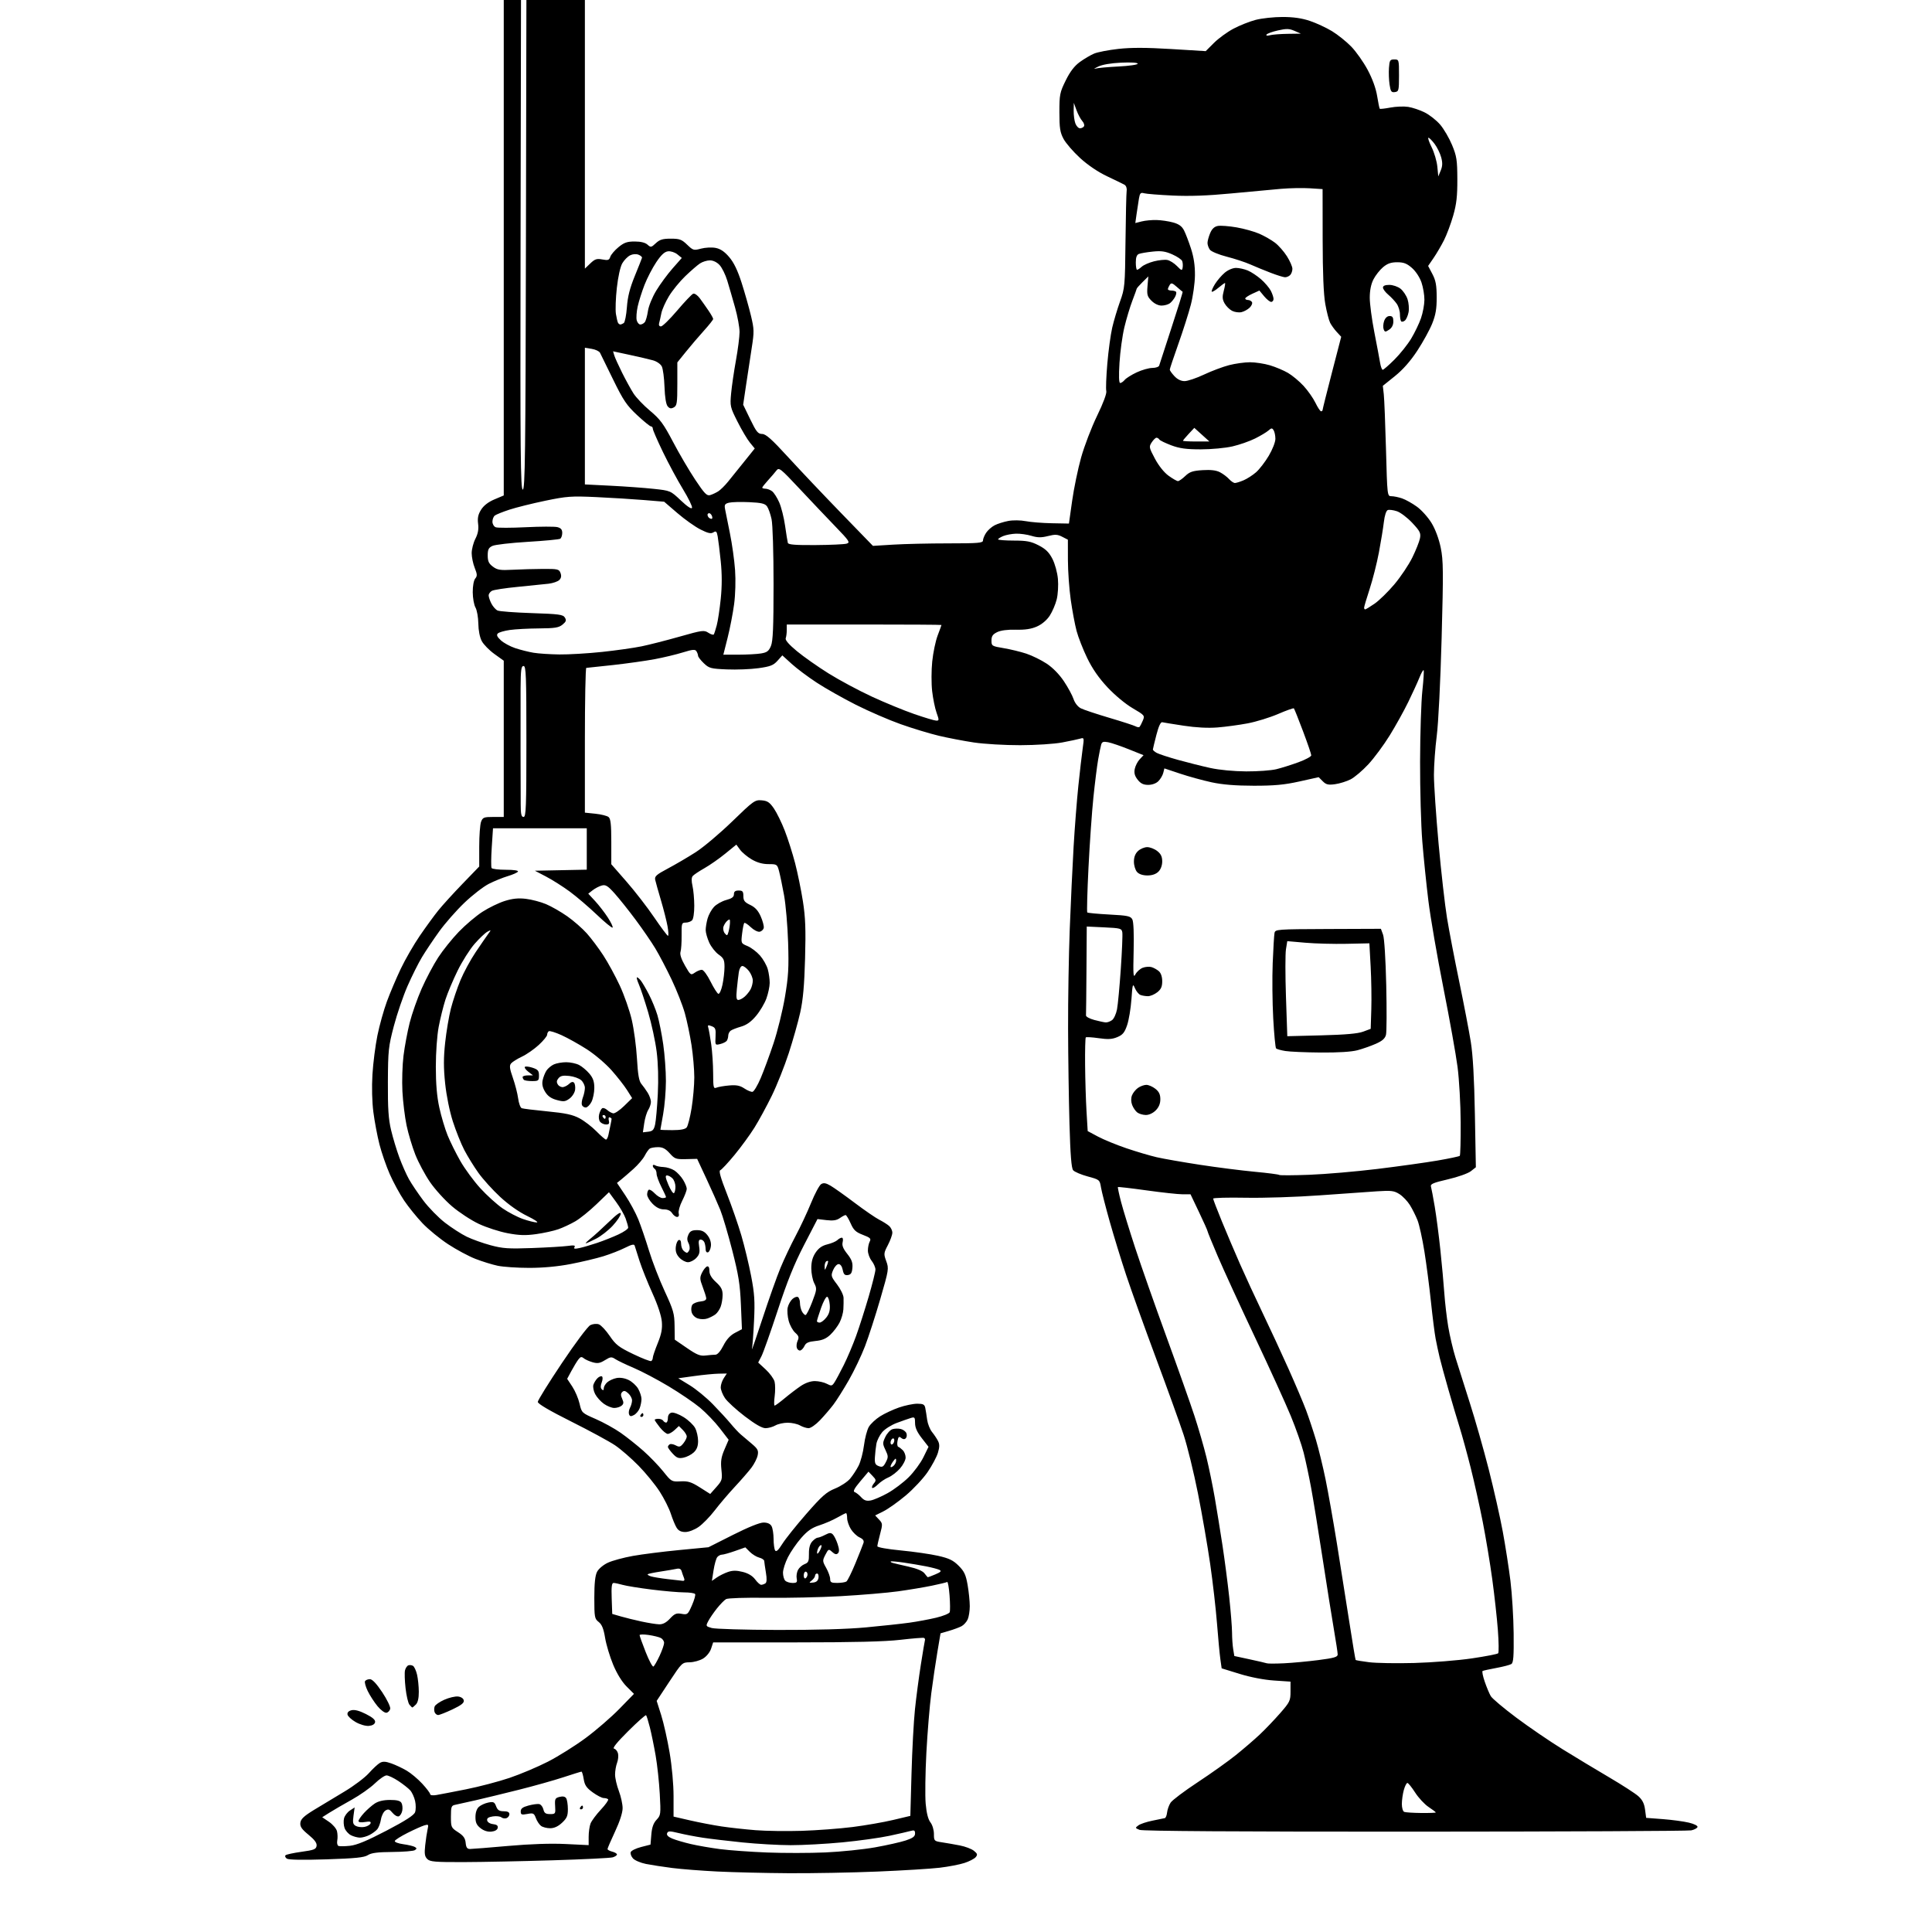 <svg version="1.1" xmlns="http://www.w3.org/2000/svg" xmlns:xlink="http://www.w3.org/1999/xlink" width="1024" height="1024" viewBox="0 0 1024 1024"><path stroke="none" fill="black" fill-rule="evenodd" d="M418.0,992.84C405.625,992.76 388.645,992.356 380.266,991.943C371.888,991.53 361.088,990.687 356.266,990.07C351.445,989.452 345.188,988.488 342.362,987.926C339.536,987.364 336.444,986.043 335.491,984.99C334.537,983.936 334.004,982.433 334.305,981.649C334.606,980.864 337.085,979.65 339.815,978.951L344.779,977.679L345.222,972.332C345.537,968.536 346.339,966.268 347.987,964.514C350.219,962.138 350.284,961.609 349.69,950.771C349.35,944.572 348.368,935.45 347.508,930.5C346.648,925.55 345.269,918.824 344.443,915.554C343.617,912.283 342.715,909.382 342.439,909.106C342.163,908.83 337.887,912.631 332.937,917.552C326.985,923.469 324.455,926.609 325.468,926.823C326.31,927.001 327.249,928.144 327.555,929.362C327.861,930.581 327.636,932.827 327.055,934.354C326.475,935.881 326.0,938.671 326.0,940.554C326.0,942.438 326.9,946.346 327.999,949.239C329.099,952.133 329.999,956.234 329.999,958.353C330,960.759 328.498,965.41 326.0,970.741C323.8,975.436 322.0,979.616 322.0,980.03C322.0,980.444 323.125,981.066 324.5,981.411C325.875,981.756 327.0,982.427 327.0,982.902C327.0,983.378 325.988,984.065 324.75,984.429C323.512,984.793 309.225,985.498 293.0,985.995C276.775,986.492 255.545,986.921 245.821,986.949C230.502,986.993 227.917,986.774 226.45,985.307C225.095,983.952 224.878,982.507 225.364,978.057C225.698,975.001 226.264,971.212 226.623,969.639C227.228,966.987 227.101,966.83 224.888,967.495C223.575,967.889 219.598,969.67 216.051,971.452C212.505,973.233 209.445,975.165 209.252,975.745C209.056,976.332 211.046,977.094 213.748,977.465C216.414,977.832 219.185,978.496 219.905,978.941C220.976,979.603 220.967,979.909 219.857,980.625C219.111,981.106 213.763,981.536 207.974,981.58C200.135,981.64 196.816,982.068 194.974,983.259C193.024,984.518 188.369,984.991 173.0,985.49C160.491,985.896 152.973,985.762 152.029,985.116C151.22,984.562 150.909,983.758 151.337,983.329C151.766,982.9 155.578,982.073 159.809,981.491C166.457,980.576 167.541,980.147 167.805,978.328C168.021,976.839 166.762,975.12 163.504,972.45C159.879,969.48 158.962,968.127 159.199,966.099C159.431,964.115 161.11,962.539 166.5,959.245C170.35,956.893 177.579,952.535 182.565,949.561C187.55,946.586 193.368,942.206 195.493,939.826C197.617,937.447 200.262,934.988 201.37,934.362C202.915,933.489 204.322,933.555 207.409,934.644C209.623,935.425 213.275,937.143 215.525,938.462C217.774,939.78 221.502,942.905 223.808,945.407C226.113,947.909 228,950.404 228.0,950.953C228,951.523 229.392,951.717 231.25,951.406C233.037,951.106 240.125,949.742 247.0,948.373C253.875,947.005 264.225,944.29 270.0,942.34C275.775,940.391 284.965,936.51 290.422,933.717C295.879,930.923 304.879,925.278 310.422,921.172C315.965,917.066 323.993,910.124 328.261,905.747L336.023,897.787L332.087,893.852C329.637,891.401 326.954,887.04 324.978,882.292C323.232,878.098 321.313,871.704 320.714,868.083C319.91,863.22 319.021,861.024 317.313,859.677C315.147,857.971 315.0,857.157 315.0,846.878C315.0,839.214 315.44,835.049 316.459,833.08C317.286,831.481 319.776,829.394 322.209,828.262C324.569,827.164 330.55,825.543 335.5,824.66C340.45,823.777 351.475,822.382 360.0,821.561L375.5,820.067L388.5,813.512C396.599,809.429 402.712,806.965 404.715,806.979C406.855,806.993 408.276,807.647 408.965,808.934C409.534,809.998 410.007,813.036 410.015,815.684C410.024,818.333 410.397,821.078 410.845,821.783C411.418,822.687 412.546,821.649 414.651,818.283C416.296,815.653 422.039,808.473 427.414,802.328C435.679,792.88 438.022,790.818 442.606,788.957C445.588,787.747 449.167,785.401 450.561,783.745C451.955,782.088 453.987,778.985 455.078,776.848C456.168,774.711 457.449,769.857 457.926,766.061C458.403,762.265 459.561,757.859 460.5,756.269C461.439,754.68 464.126,752.165 466.472,750.681C468.818,749.197 473.342,747.087 476.525,745.991C479.708,744.896 484.034,744.0 486.137,744.0C489.302,744.0 490.04,744.388 490.416,746.25C490.666,747.487 491.113,750.289 491.409,752.477C491.705,754.664 492.866,757.589 493.988,758.977C495.11,760.364 496.544,762.511 497.173,763.747C498.039,765.445 498.026,766.97 497.122,769.987C496.464,772.184 494.001,776.797 491.648,780.24C489.296,783.683 484.084,789.26 480.066,792.633C476.047,796.006 470.756,799.766 468.306,800.99L463.852,803.214L465.894,805.387C467.834,807.452 467.863,807.831 466.479,813.03C465.679,816.038 465.018,818.965 465.012,819.534C465.005,820.128 470.294,821.075 477.448,821.76C484.295,822.416 493.182,823.699 497.198,824.612C503.073,825.947 505.205,826.977 508.109,829.885C511.088,832.87 511.916,834.648 512.859,840.082C513.486,843.702 514.0,848.743 514.0,851.285C514.0,853.826 513.5,857.003 512.89,858.343C512.279,859.684 510.816,861.295 509.64,861.923C508.463,862.552 505.475,863.661 503.0,864.387L498.5,865.707L496.831,875.604C495.913,881.047 494.457,890.9 493.595,897.5C492.734,904.1 491.564,918.275 490.997,929.0C490.429,939.725 490.263,951.875 490.629,956.0C491.069,960.965 491.92,964.306 493.147,965.885C494.203,967.244 495.0,969.894 495.0,972.047C495.0,975.723 495.114,975.841 499.25,976.468C501.587,976.822 505.848,977.566 508.719,978.121C511.589,978.675 514.949,979.948 516.186,980.95C518.077,982.48 518.229,983.019 517.141,984.331C516.429,985.188 513.743,986.576 511.173,987.413C508.603,988.25 502.675,989.389 498.0,989.942C493.325,990.496 478.475,991.407 465.0,991.968C451.525,992.528 430.375,992.921 418.0,992.84zM437.5,981.827C445.75,981.457 457.608,980.241 463.85,979.124C470.093,978.008 477.405,976.362 480.1,975.467C483.83,974.228 485.0,973.353 485.0,971.803C485.0,970.167 484.558,969.894 482.75,970.413C481.512,970.768 476.407,971.939 471.404,973.014C466.401,974.09 455.191,975.652 446.493,976.485C437.795,977.318 425.464,977.991 419.089,977.98C412.715,977.969 401.2,977.314 393.5,976.524C385.8,975.734 376.35,974.611 372.5,974.028C368.65,973.445 362.942,972.348 359.816,971.59C354.894,970.396 354.058,970.405 353.577,971.661C353.207,972.624 354.129,973.574 356.321,974.489C358.136,975.248 362.574,976.553 366.183,977.39C369.792,978.227 376.74,979.432 381.622,980.067C386.505,980.702 397.7,981.509 406.5,981.861C415.3,982.212 429.25,982.197 437.5,981.827zM249.136,980.0C250.241,980.0 259.325,979.275 269.322,978.388C281.063,977.347 291.838,976.985 299.75,977.367L312.0,977.958L312.0,973.544C312.0,971.117 312.444,967.963 312.986,966.538C313.528,965.112 315.998,961.778 318.476,959.129C320.953,956.481 322.685,954.018 322.323,953.657C321.962,953.296 320.909,953.0 319.983,953.0C319.058,953.0 316.438,951.651 314.162,950.003C310.864,947.613 309.895,946.193 309.384,943.003C309.032,940.801 308.5,939.0 308.202,939.0C307.904,939.0 303.574,940.344 298.58,941.987C293.586,943.629 282.975,946.611 275.0,948.613C267.025,950.615 256.675,953.127 252.0,954.196C247.325,955.265 242.488,956.342 241.25,956.589C239.226,956.993 239.0,957.623 239.0,962.852C239.0,968.472 239.124,968.745 242.75,971.084C245.62,972.936 246.574,974.265 246.813,976.752C247.053,979.234 247.6,980.0 249.136,980.0zM185.5,978.305C189.098,977.919 194.511,975.674 204.808,970.297C214.79,965.084 219.378,962.136 219.983,960.546C220.459,959.292 220.473,956.598 220.014,954.56C219.554,952.522 218.384,949.977 217.415,948.906C216.445,947.835 213.628,945.617 211.155,943.979C208.681,942.341 205.852,941.0 204.867,941.0C203.882,941.0 201.103,942.913 198.69,945.25C196.278,947.587 190.748,951.479 186.402,953.899C182.056,956.318 176.764,959.394 174.643,960.734L170.786,963.17L174.381,965.613C176.358,966.956 178.257,969.176 178.601,970.546C178.945,971.916 179.016,974.138 178.758,975.484C178.501,976.829 178.788,978.135 179.395,978.386C180.003,978.637 182.75,978.6 185.5,978.305zM190.8,973.985C189.535,973.977 187.382,973.405 186.017,972.714C184.651,972.023 183.124,970.293 182.623,968.869C182.122,967.446 181.997,965.148 182.345,963.763C182.692,962.378 184.099,960.51 185.471,959.611L187.965,957.977L187.36,962.388C186.857,966.06 187.071,966.968 188.639,967.807C189.674,968.361 191.724,968.584 193.193,968.303C194.663,968.022 196.094,967.197 196.374,966.469C196.758,965.468 196.042,965.281 193.441,965.703C191.317,966.048 190.0,965.852 190.0,965.193C190.0,964.605 191.306,962.693 192.902,960.946C194.499,959.198 197.086,956.923 198.652,955.891C200.514,954.663 203.3,954.011 206.7,954.007C210.426,954.002 212.154,954.452 212.793,955.595C213.284,956.473 213.472,958.31 213.211,959.677C212.949,961.045 212.119,962.401 211.365,962.69C210.612,962.979 209.125,962.155 208.06,960.858C206.484,958.938 205.789,958.706 204.313,959.609C203.316,960.219 202.237,962.333 201.916,964.306C201.595,966.28 200.727,968.623 199.989,969.514C199.25,970.404 197.398,971.777 195.872,972.566C194.347,973.355 192.064,973.993 190.8,973.985zM260.439,970.799C258.492,970.99 256.42,970.332 254.697,968.976C252.619,967.342 252.0,965.989 252.0,963.082C252.0,960.708 252.673,958.701 253.816,957.667C254.814,956.763 257.055,955.739 258.794,955.391C261.559,954.838 262.083,955.089 262.954,957.379C263.726,959.41 264.632,960.0 266.975,960.0C269.025,960.0 270.0,960.494 270.0,961.531C270.0,962.374 269.319,963.324 268.487,963.643C267.655,963.963 266.418,963.776 265.737,963.229C265.057,962.682 263.015,962.461 261.2,962.738C258.838,963.099 257.988,963.705 258.208,964.871C258.387,965.812 259.701,966.636 261.318,966.822C263.309,967.051 264.027,967.629 263.801,968.822C263.603,969.868 262.337,970.612 260.439,970.799zM425.0,970.379C432.975,970.127 445.052,969.221 451.838,968.364C458.624,967.508 468.299,965.826 473.338,964.628L482.5,962.449L483.122,939.974C483.464,927.613 484.284,912.325 484.945,906.0C485.605,899.675 487.015,888.981 488.078,882.235C489.141,875.489 490.12,869.639 490.255,869.235C490.39,868.831 490.157,868.334 489.737,868.132C489.318,867.93 483.693,868.38 477.237,869.132C469.021,870.09 452.375,870.5 421.745,870.5L377.99,870.5L376.892,873.827C376.259,875.747 374.462,877.967 372.647,879.074C370.916,880.129 367.7,881.019 365.5,881.051C361.552,881.109 361.413,881.242 354.776,891.305L348.052,901.5L350.429,909.0C351.737,913.125 353.75,922.069 354.903,928.875C356.138,936.165 357.0,945.686 357.0,952.042L357.0,962.833L365.75,964.848C370.562,965.957 378.1,967.4 382.5,968.056C386.9,968.712 395.0,969.605 400.5,970.042C406.0,970.479 417.025,970.63 425.0,970.379zM750.0,970.818C656.002,970.854 605.638,970.526 604.0,969.868C601.603,968.904 601.577,968.805 603.382,967.475C604.416,966.712 607.791,965.589 610.882,964.98C613.972,964.371 616.902,963.768 617.394,963.639C617.885,963.51 618.421,962.15 618.585,960.617C618.748,959.084 619.587,956.754 620.448,955.439C621.31,954.124 627.785,949.25 634.838,944.607C641.89,939.964 651,933.477 655.08,930.191C659.161,926.905 664.825,922.03 667.667,919.358C670.509,916.686 675.346,911.631 678.417,908.124C683.669,902.126 684.0,901.438 684.0,896.522L684.0,891.296L675.25,890.707C669.913,890.348 662.794,888.975 657.0,887.187L647.5,884.255L646.814,879.377C646.436,876.695 645.637,868.2 645.038,860.5C644.439,852.8 642.814,838.625 641.427,829.0C640.04,819.375 637.118,802.5 634.934,791.5C632.75,780.5 629.338,766.55 627.353,760.5C625.368,754.45 618.799,736.225 612.756,720.0C606.713,703.775 599.595,683.953 596.937,675.951C594.279,667.95 590.336,655.125 588.173,647.451C586.01,639.778 583.932,631.646 583.554,629.381C582.875,625.3 582.808,625.245 576.473,623.53C572.956,622.578 569.498,621.1 568.789,620.246C567.865,619.133 567.314,612.148 566.842,595.597C566.48,582.894 566.148,560.125 566.105,545.0C566.061,529.875 566.458,506.25 566.986,492.5C567.515,478.75 568.429,459.175 569.018,449.0C569.607,438.825 570.747,424.2 571.551,416.5C572.354,408.8 573.389,399.879 573.849,396.674C574.656,391.056 574.611,390.871 572.593,391.475C571.442,391.82 567.125,392.738 563.0,393.516C558.751,394.317 549.104,394.945 540.743,394.965C532.627,394.984 521.581,394.338 516.197,393.53C510.812,392.721 502.435,391.116 497.58,389.963C492.725,388.81 483.631,386.049 477.371,383.827C471.111,381.606 460.431,376.981 453.637,373.55C446.843,370.119 437.508,364.841 432.893,361.821C428.277,358.801 422.284,354.312 419.575,351.845L414.65,347.36L412.075,350.232C409.916,352.64 408.288,353.273 402.0,354.149C397.875,354.725 390.346,355.018 385.268,354.802C376.707,354.438 375.817,354.199 373.018,351.517C371.358,349.927 369.993,348.148 369.985,347.563C369.976,346.978 369.589,345.9 369.124,345.167C368.433,344.076 367.112,344.194 361.87,345.813C358.345,346.902 351.644,348.507 346.98,349.38C342.316,350.253 332.425,351.646 325.0,352.474C317.575,353.303 311.163,353.985 310.75,353.99C310.337,353.996 310.0,371.262 310.0,392.36L310.0,430.72L315.569,431.295C318.632,431.611 321.782,432.404 322.569,433.057C323.664,433.966 324.0,437.044 324.0,446.156L324,458.068L332.062,467.284C336.496,472.353 343.103,480.887 346.744,486.25C350.385,491.613 353.67,496 354.045,496.0C354.42,496.0 354.308,493.696 353.797,490.881C353.285,488.065 351.713,481.878 350.304,477.131C348.896,472.384 347.53,467.521 347.269,466.324C346.867,464.48 347.891,463.568 354.002,460.324C357.966,458.221 364.573,454.348 368.685,451.717C372.797,449.087 381.514,441.747 388.055,435.406C399.362,424.445 400.133,423.892 403.684,424.188C406.753,424.444 407.911,425.213 410.178,428.5C411.695,430.7 414.301,436.025 415.968,440.334C417.635,444.643 420.091,452.369 421.425,457.502C422.759,462.636 424.615,471.706 425.548,477.658C426.896,486.252 427.134,492.494 426.706,507.99C426.312,522.253 425.624,529.946 424.148,536.596C423.037,541.598 420.299,551.314 418.063,558.186C415.827,565.059 411.786,575.205 409.083,580.733C406.379,586.261 402.244,593.87 399.893,597.642C397.542,601.414 392.769,607.953 389.286,612.174C385.803,616.395 382.405,620.032 381.734,620.255C380.89,620.537 381.959,624.327 385.211,632.581C387.794,639.136 391.272,649.148 392.939,654.83C394.606,660.511 396.936,670.186 398.116,676.33C399.902,685.626 400.161,689.597 399.661,700.0C399.33,706.875 398.828,713.625 398.546,715.0C398.263,716.375 400.759,709.175 404.092,699.0C407.425,688.825 411.736,676.675 413.673,672.0C415.61,667.325 419.234,659.675 421.726,655.0C424.219,650.325 427.887,642.493 429.879,637.596C431.87,632.699 434.277,628.208 435.226,627.616C436.543,626.796 437.728,626.993 440.226,628.451C442.027,629.501 447.775,633.585 453.0,637.526C458.225,641.468 464.075,645.491 466.0,646.467C467.925,647.443 470.288,648.932 471.25,649.776C472.212,650.619 472.98,652.253 472.955,653.405C472.93,654.557 471.861,657.505 470.579,659.956C468.377,664.167 468.331,664.636 469.734,668.456C471.173,672.378 471.078,672.984 466.571,688.5C464.015,697.3 460.37,708.562 458.471,713.526C456.572,718.49 452.707,726.59 449.883,731.526C447.058,736.462 443.377,742.3 441.703,744.5C440.028,746.7 436.841,750.413 434.621,752.75C432.379,755.11 429.676,756.984 428.542,756.965C427.419,756.945 425.375,756.286 424.0,755.5C422.625,754.714 419.7,754.071 417.5,754.071C415.3,754.071 412.375,754.714 411.0,755.5C409.625,756.286 407.275,756.945 405.778,756.965C403.941,756.988 400.361,754.945 394.778,750.686C390.225,747.213 385.488,742.871 384.25,741.038C383.012,739.204 382.0,736.63 382.0,735.317C382.0,734.004 382.727,731.82 383.615,730.465L385.23,728.0L380.865,728.075C378.464,728.117 372.675,728.68 368.0,729.328L359.5,730.505L365.549,734.203C368.876,736.237 374.367,740.736 377.751,744.2C381.135,747.665 385.388,752.292 387.202,754.482C389.016,756.672 391.4,759.234 392.5,760.176C393.6,761.118 396.227,763.346 398.339,765.126C401.648,767.917 402.095,768.774 401.58,771.348C401.252,772.99 399.762,775.946 398.27,777.916C396.778,779.887 392.834,784.425 389.505,788.0C386.176,791.575 381.371,797.22 378.825,800.545C376.28,803.87 372.442,807.808 370.295,809.295C368.057,810.847 365.039,812.0 363.219,812.0C361.013,812.0 359.617,811.314 358.636,809.75C357.861,808.513 356.476,805.174 355.56,802.33C354.643,799.487 351.977,794.184 349.636,790.545C347.295,786.907 342.257,780.743 338.44,776.847C334.623,772.951 329.025,768.091 326.0,766.046C322.975,764.002 312.512,758.33 302.75,753.442C291.206,747.662 285.013,744.021 285.038,743.028C285.059,742.187 290.797,732.955 297.788,722.511C304.948,711.815 311.546,703.008 312.895,702.346C314.245,701.684 316.208,701.498 317.395,701.92C318.553,702.332 321.148,705.097 323.161,708.063C326.352,712.765 327.948,714 335.587,717.679C340.408,720.001 344.723,721.671 345.176,721.391C345.629,721.111 346.0,720.311 346.0,719.613C346,718.916 347.172,715.461 348.604,711.936C350.576,707.084 351.107,704.309 350.789,700.513C350.531,697.427 348.626,691.656 345.834,685.5C343.34,680.0 340.272,672.35 339.017,668.5C337.762,664.65 336.579,660.925 336.388,660.223C336.135,659.288 334.762,659.592 331.271,661.359C328.647,662.686 323.476,664.705 319.781,665.844C316.085,666.984 308.3,668.835 302.48,669.958C295.651,671.276 287.855,672.0 280.498,672.0C274.228,672.0 266.714,671.495 263.799,670.879C260.885,670.262 255.575,668.621 252.0,667.231C248.425,665.842 241.9,662.343 237.5,659.455C233.1,656.568 226.998,651.572 223.94,648.353C220.882,645.134 216.498,639.718 214.198,636.317C211.898,632.916 208.47,626.616 206.579,622.317C204.689,618.018 202.227,610.9 201.107,606.5C199.987,602.1 198.545,594.45 197.904,589.5C197.197,584.043 196.999,576.17 197.401,569.5C197.766,563.45 198.955,554.129 200.044,548.788C201.132,543.446 203.395,535.346 205.072,530.788C206.75,526.229 210.048,518.45 212.403,513.5C214.757,508.55 219.3,500.675 222.498,496.0C225.696,491.325 230.128,485.25 232.346,482.5C234.565,479.75 240.345,473.398 245.19,468.385L254,459.269L254,448.7C254.0,442.887 254.439,436.976 254.975,435.565C255.86,433.239 256.465,433.0 261.475,433.0L267.0,433.0L267,391.594L267,350.188L262.042,346.626C259.315,344.667 256.302,341.587 255.345,339.782C254.292,337.796 253.573,334.132 253.523,330.5C253.478,327.2 252.799,323.375 252.015,322.0C251.231,320.625 250.577,316.973 250.561,313.884C250.545,310.607 251.094,307.591 251.88,306.645C253.014,305.278 252.972,304.388 251.613,300.991C250.726,298.774 250.0,295.264 250,293.191C250,291.119 250.883,287.691 251.962,285.574C253.355,282.843 253.774,280.532 253.408,277.613C253.019,274.519 253.413,272.668 254.996,270.143C256.366,267.957 258.829,266.055 262.051,264.694L267,262.603L267.0,131.302L267.0,0.0L271.569,-5.684341886080802e-14L276.138,-1.1368683772161603e-13L275.911,129.75C275.717,240.753 275.888,259.5 277.092,259.5C278.294,259.5 278.537,240.526 278.754,129.75L279.007,0.0L294.504,0.0L310.0,0.0L310,71.187L310,142.374L312.876,139.619C315.309,137.288 316.296,136.965 319.279,137.525C322.282,138.088 322.904,137.879 323.463,136.116C323.824,134.978 325.77,132.686 327.788,131.023C330.775,128.561 332.373,128 336.399,128C339.607,128 341.988,128.584 343.182,129.664C344.908,131.227 345.178,131.181 347.591,128.914C349.649,126.981 351.231,126.5 355.525,126.5C360.197,126.5 361.315,126.911 364.194,129.687C367.338,132.718 367.698,132.821 371.54,131.786C373.763,131.188 377.229,131.008 379.244,131.386C381.824,131.87 383.96,133.304 386.47,136.237C388.952,139.136 390.962,143.295 393.088,149.933C394.767,155.176 396.982,162.987 398.01,167.291C399.737,174.521 399.77,175.815 398.443,184.308C397.653,189.364 396.306,198.225 395.45,204.0L393.893,214.5L397.646,222.25C400.866,228.896 401.764,230.002 403.95,230.013C405.927,230.024 409.017,232.777 417.696,242.263C423.854,248.993 436.493,262.335 445.781,271.912L462.67,289.324L473.491,288.662C479.442,288.298 492.566,288 502.656,288C518.482,288.0 521.0,287.789 521.0,286.465C521,285.62 521.742,283.797 522.648,282.414C523.555,281.03 525.586,279.231 527.162,278.416C528.738,277.601 532.007,276.565 534.427,276.113C536.906,275.649 540.937,275.7 543.663,276.228C546.323,276.744 552.563,277.241 557.53,277.333L566.559,277.5L568.25,265.5C569.18,258.9 571.323,248.55 573.012,242.5C574.701,236.45 578.513,226.496 581.482,220.38C584.788,213.569 586.678,208.483 586.357,207.256C586.068,206.154 586.313,199.629 586.901,192.756C587.488,185.883 588.661,177.275 589.507,173.627C590.353,169.979 592.22,163.737 593.656,159.756C596.166,152.798 596.277,151.569 596.536,128.009C596.683,114.529 596.961,102.434 597.152,101.131C597.353,99.764 596.866,98.406 596.0,97.921C595.175,97.458 591.018,95.432 586.763,93.419C581.942,91.138 576.552,87.492 572.466,83.748C568.858,80.442 564.915,75.884 563.703,73.619C561.853,70.159 561.5,67.895 561.5,59.478C561.5,50.135 561.726,48.996 564.843,42.667C567.171,37.939 569.447,34.961 572.343,32.856C574.629,31.194 578.031,29.191 579.902,28.404C581.773,27.618 587.57,26.499 592.784,25.918C599.554,25.163 607.521,25.182 620.658,25.983L639.052,27.105L643.397,22.761C645.786,20.371 650.424,16.987 653.702,15.239C656.981,13.492 662.308,11.373 665.542,10.531C668.775,9.689 675.165,9 679.742,9C685.528,9 689.958,9.636 694.282,11.088C697.702,12.236 702.975,14.683 706.0,16.525C709.025,18.367 713.606,22.04 716.18,24.687C718.754,27.334 722.667,32.875 724.874,37.0C727.407,41.732 729.265,46.855 729.91,50.882C730.472,54.393 731.099,57.432 731.304,57.637C731.509,57.842 734.048,57.56 736.946,57.01C739.844,56.461 744.08,56.297 746.358,56.647C748.636,56.997 752.587,58.327 755.138,59.602C757.689,60.877 761.372,63.785 763.323,66.065C765.275,68.344 768.109,73.2 769.623,76.855C772.066,82.756 772.379,84.788 772.419,95.0C772.453,104.029 771.981,108.178 770.218,114.309C768.984,118.604 766.794,124.454 765.352,127.309C763.911,130.164 761.427,134.402 759.833,136.727L756.936,140.954L759.191,145.227C760.977,148.611 761.451,151.164 761.473,157.5C761.494,163.662 760.948,166.878 759.096,171.5C757.775,174.8 754.23,181.255 751.219,185.845C747.586,191.385 743.591,195.924 739.337,199.345L732.928,204.5L733.434,209.0C733.712,211.475 734.24,224.638 734.607,238.25C735.273,262.927 735.282,263 737.488,263C738.706,263 741.231,263.517 743.101,264.148C744.97,264.78 748.525,266.765 751.0,268.56C753.475,270.355 756.978,274.274 758.785,277.269C760.803,280.612 762.672,285.663 763.629,290.355C765,297.078 765.056,302.834 764.093,338.248C763.47,361.16 762.357,383.454 761.508,390.0C760.689,396.325 760.014,405.634 760.009,410.686C760.004,415.739 761.117,432.164 762.481,447.186C763.846,462.209 765.86,479.95 766.958,486.611C768.055,493.272 770.965,508.434 773.425,520.303C775.885,532.173 778.642,546.524 779.551,552.193C780.669,559.158 781.372,571.605 781.721,590.584L782.236,618.669L779.557,620.777C778.068,621.947 772.67,623.857 767.412,625.072C759.715,626.85 758.037,627.561 758.43,628.879C758.695,629.771 759.597,634.55 760.433,639.5C761.27,644.45 762.618,654.8 763.428,662.5C764.238,670.2 765.183,680.55 765.527,685.5C765.871,690.45 766.794,698.359 767.577,703.075C768.36,707.792 770.098,715.217 771.44,719.575C772.781,723.934 776.187,734.7 779.009,743.5C781.831,752.3 786.344,768.141 789.038,778.702C791.731,789.263 795.083,804.113 796.486,811.702C797.888,819.291 799.726,831.086 800.568,837.914C801.411,844.741 802.174,857.255 802.265,865.722C802.395,877.95 802.142,881.294 801.034,881.979C800.266,882.454 796.682,883.387 793.069,884.054C789.456,884.72 786.19,885.44 785.811,885.654C785.432,885.868 785.946,888.435 786.952,891.359C787.958,894.284 789.393,897.713 790.14,898.98C790.888,900.246 796.981,905.382 803.679,910.391C810.378,915.401 821.403,922.93 828.179,927.123C834.956,931.315 846.097,938.035 852.938,942.055C859.779,946.075 866.714,950.56 868.35,952.021C870.49,953.933 871.488,955.913 871.911,959.089L872.5,963.5L881.349,964.174C886.216,964.545 892.424,965.382 895.145,966.035C898.005,966.721 899.933,967.702 899.714,968.361C899.505,968.987 898.022,969.784 896.418,970.132C894.813,970.479 828.925,970.788 750.0,970.818zM291.585,969.0C289.824,969.0 287.642,968.438 286.736,967.75C285.831,967.062 284.612,965.214 284.029,963.642C283.062,961.038 282.657,960.842 279.484,961.437C276.446,962.007 276.0,961.834 276.0,960.084C276.0,958.583 277.027,957.801 280.075,956.98C282.317,956.376 284.884,956.024 285.781,956.196C286.678,956.369 287.677,957.633 288.001,959.005C288.465,960.969 289.219,961.5 291.545,961.5C294.394,961.5 294.49,961.349 294.234,957.273C293.994,953.449 294.219,952.983 296.592,952.388C298.334,951.95 299.509,952.195 300.092,953.115C300.575,953.877 300.976,956.457 300.985,958.849C300.997,962.435 300.455,963.706 297.894,966.099C295.805,968.05 293.74,969.0 291.585,969.0zM753.25,960.921C757.513,960.964 761.0,960.835 761.0,960.633C761.0,960.431 759.274,959.124 757.165,957.728C755.056,956.332 751.859,952.898 750.061,950.095C748.263,947.293 746.41,945.0 745.943,945.0C745.476,945.0 744.625,946.688 744.053,948.75C743.48,950.812 743.009,954.15 743.006,956.167C743.003,958.183 743.562,960.06 744.25,960.338C744.938,960.615 748.987,960.878 753.25,960.921zM307.941,959.0C307.359,959.0 307.16,958.55 307.5,958.0C307.84,957.45 308.316,957.0 308.559,957.0C308.802,957.0 309.0,957.45 309.0,958.0C309.0,958.55 308.523,959.0 307.941,959.0zM195.492,914.759C193.786,914.906 190.785,914.035 188.508,912.732C186.313,911.475 184.371,909.687 184.192,908.759C183.98,907.659 184.718,906.858 186.313,906.458C187.937,906.05 190.5,906.726 193.943,908.471C197.569,910.308 199.031,911.61 198.806,912.799C198.602,913.872 197.379,914.596 195.492,914.759zM232.219,908.999C231.514,909 230.678,908.325 230.362,907.5C230.045,906.675 230.054,905.302 230.381,904.449C230.709,903.596 233.023,901.993 235.525,900.886C238.026,899.78 241.29,899.015 242.778,899.187C244.403,899.375 245.616,900.201 245.816,901.257C246.063,902.561 244.518,903.786 239.825,906.006C236.346,907.652 232.923,908.999 232.219,908.999zM204.854,907.79C203.938,907.966 201.861,906.446 200.089,904.301C198.361,902.211 196.025,898.6 194.898,896.277C193.771,893.955 193.134,891.592 193.483,891.027C193.832,890.462 194.988,890.0 196.051,890.0C197.332,890.0 199.535,892.332 202.582,896.914C205.111,900.717 207.022,904.65 206.828,905.653C206.635,906.656 205.746,907.618 204.854,907.79zM218.551,905.0C218.383,905.0 217.688,904.329 217.008,903.509C216.327,902.689 215.402,898.752 214.952,894.759C214.502,890.767 214.369,886.52 214.657,885.322C214.945,884.125 215.743,882.929 216.431,882.665C217.119,882.401 218.236,882.528 218.913,882.946C219.59,883.365 220.551,885.461 221.048,887.604C221.546,889.747 221.963,893.83 221.976,896.679C221.992,900.079 221.461,902.397 220.429,903.429C219.564,904.293 218.719,905.0 218.551,905.0zM346.332,883.295C346.813,882.998 348.28,880.448 349.593,877.627C350.906,874.807 351.985,871.728 351.99,870.785C351.996,869.842 351.212,868.662 350.25,868.163C349.288,867.664 346.363,866.946 343.75,866.567C341.137,866.188 339.0,866.23 339.0,866.661C339.0,867.093 340.453,871.133 342.229,875.64C344.006,880.147 345.852,883.592 346.332,883.295zM680.5,881.58C684.9,881.371 693.112,880.606 698.75,879.88C707.078,878.808 709.0,878.251 709.0,876.91C709.0,876.002 708.115,870.138 707.034,863.88C705.953,857.621 703.241,840.575 701.007,826.0C698.774,811.425 696.03,794.55 694.909,788.5C693.789,782.45 692.015,774.106 690.968,769.959C689.921,765.811 686.845,757.036 684.132,750.459C681.42,743.881 672.822,725.0 665.026,708.5C657.23,692.0 648.41,672.79 645.426,665.81C642.442,658.831 640.0,652.842 640.0,652.503C640.0,652.163 637.974,647.636 635.498,642.443L630.996,633.0L626.777,633.0C624.457,633 615.867,632.066 607.689,630.924C599.51,629.782 592.684,628.995 592.52,629.174C592.356,629.353 593.1,632.875 594.174,637.0C595.247,641.125 598.636,652.15 601.703,661.5C604.771,670.85 612.206,692.0 618.227,708.5C624.247,725.0 630.931,743.869 633.08,750.431C635.228,756.992 638.094,766.892 639.447,772.431C640.801,777.969 642.798,787.675 643.885,794.0C644.972,800.325 646.791,811.575 647.927,819.0C649.063,826.425 650.67,838.73 651.496,846.345C652.323,853.96 653.005,862.51 653.011,865.345C653.017,868.18 653.291,872.125 653.619,874.111L654.217,877.722L662.358,879.475C666.836,880.438 670.95,881.392 671.5,881.593C672.05,881.795 676.1,881.789 680.5,881.58zM749.586,881.419C758.983,881.165 772.677,880.075 780.017,878.998C787.356,877.92 793.678,876.693 794.065,876.27C794.452,875.846 794.38,870.325 793.906,864.0C793.432,857.675 792.09,845.525 790.925,837.0C789.76,828.475 787.481,814.75 785.861,806.5C784.24,798.25 781.371,785.374 779.484,777.887C777.598,770.4 774.944,760.725 773.587,756.387C772.23,752.049 769.573,743.1 767.683,736.5C765.793,729.9 763.713,722.279 763.062,719.565C762.411,716.851 761.445,712.351 760.917,709.565C760.388,706.779 759.271,697.975 758.436,690.0C757.6,682.025 756.036,669.998 754.959,663.273C753.883,656.548 752.246,649.123 751.321,646.773C750.397,644.423 748.58,640.796 747.285,638.714C745.989,636.631 743.483,634.011 741.715,632.891C738.912,631.116 737.411,630.926 730.0,631.405C725.325,631.707 711.6,632.674 699.5,633.554C687.26,634.443 669.847,635.008 660.249,634.826C650.761,634.647 642.998,634.856 642.999,635.291C643,635.726 645.067,641.126 647.593,647.291C650.119,653.456 654.463,663.675 657.246,670.0C660.03,676.325 665.437,688.025 669.262,696.0C673.088,703.975 679.241,717.25 682.936,725.5C686.631,733.75 690.83,743.65 692.267,747.5C693.705,751.35 696.047,758.393 697.471,763.151C698.895,767.91 701.197,777.36 702.585,784.151C703.973,790.943 706.669,806.175 708.576,818.0C710.483,829.825 713.435,848.5 715.137,859.5C716.84,870.5 718.363,879.646 718.523,879.824C718.683,880.002 721.893,880.538 725.657,881.015C729.421,881.492 740.189,881.674 749.586,881.419zM412.0,863.906C432.325,863.961 448.999,863.479 459.0,862.547C467.525,861.752 477.875,860.632 482.0,860.057C486.125,859.483 492.505,858.295 496.178,857.417C499.85,856.539 503.081,855.23 503.358,854.51C503.635,853.789 503.603,849.792 503.288,845.628C502.973,841.465 502.404,838.25 502.022,838.486C501.641,838.722 497.989,839.605 493.907,840.448C489.824,841.291 481.763,842.636 475.992,843.436C470.221,844.236 456.5,845.393 445.5,846.006C434.5,846.62 416.725,847.006 406.0,846.863C395.023,846.718 385.772,847.019 384.834,847.552C383.918,848.074 381.737,850.3 379.987,852.5C378.237,854.7 376.17,857.724 375.393,859.219C374.019,861.865 374.069,861.963 377.24,862.879C379.033,863.396 394.675,863.858 412.0,863.906zM349.349,860.918C351.314,860.975 353.099,860.035 355.103,857.89C357.552,855.268 358.519,854.871 361.254,855.364C364.37,855.925 364.59,855.744 366.738,850.86C367.969,848.061 368.73,845.372 368.429,844.885C368.128,844.398 365.533,844.0 362.661,844.0C359.79,844.0 352.054,843.33 345.47,842.51C338.887,841.691 331.928,840.566 330.007,840.01C328.085,839.455 325.93,839.0 325.216,839.0C324.235,839.0 323.99,841 324.21,847.209L324.5,855.418L329.0,856.723C331.475,857.441 336.425,858.661 340.0,859.433C343.575,860.205 347.782,860.874 349.349,860.918zM403.438,839.985C404.022,839.976 405.011,839.639 405.635,839.235C406.42,838.726 406.516,836.959 405.945,833.5C405.491,830.75 405.092,827.986 405.06,827.358C405.027,826.731 403.836,825.925 402.414,825.568C400.992,825.211 398.752,823.842 397.436,822.527L395.045,820.136L389.547,822.068C386.524,823.131 383.419,824.0 382.647,824.0C381.876,824.0 380.76,824.584 380.168,825.297C379.576,826.011 378.692,829.141 378.204,832.253L377.317,837.911L379.908,836.108C381.334,835.117 384.012,833.793 385.861,833.166C388.359,832.319 390.366,832.315 393.682,833.15C396.607,833.887 398.871,835.259 400.259,837.137C401.423,838.711 402.854,839.993 403.438,839.985zM420.061,839.0C422.328,839.0 422.655,838.645 422.266,836.612C422.015,835.299 422.33,833.252 422.966,832.064C423.601,830.876 425.179,829.502 426.471,829.011C428.48,828.247 428.811,827.455 428.752,823.562C428.706,820.492 429.274,818.355 430.497,817.004C431.494,815.902 432.803,814.997 433.405,814.994C434.007,814.99 435.776,814.322 437.336,813.508C439.62,812.317 440.418,812.275 441.435,813.292C442.13,813.987 443.265,816.272 443.957,818.37C444.862,821.11 444.911,822.489 444.132,823.268C443.352,824.048 442.498,823.856 441.096,822.587C439.209,820.879 439.089,820.927 437.47,824.057C435.871,827.149 435.89,827.46 437.898,831.033C439.054,833.09 440.0,835.724 440.0,836.886C440.0,838.665 440.595,838.998 443.75,838.985C445.812,838.976 447.999,838.639 448.609,838.235C449.22,837.831 451.386,833.45 453.423,828.5C455.459,823.55 457.372,818.725 457.672,817.778C458.049,816.591 457.402,815.684 455.585,814.857C454.136,814.197 452.062,812.218 450.975,810.46C449.889,808.702 449.0,806.08 449.0,804.632C449.0,803.184 448.743,802.0 448.428,802.0C448.114,802.0 445.976,803.074 443.678,804.387C441.38,805.7 437.142,807.535 434.26,808.464C430.294,809.743 427.951,811.377 424.619,815.186C422.198,817.953 419.043,822.538 417.608,825.373C416.174,828.209 415.0,831.895 415.0,833.564C415.0,835.234 415.54,837.14 416.2,837.8C416.86,838.46 418.598,839.0 420.061,839.0zM431.0,838.779C432.723,838.587 433.599,837.801 433.82,836.25C433.995,835.013 433.658,834.0 433.07,834.0C432.481,834.0 432.0,834.513 432.0,835.14C432.0,835.767 431.212,836.905 430.25,837.669C428.644,838.945 428.705,839.036 431.0,838.779zM361.857,837.869C362.772,837.957 362.979,837.429 362.494,836.25C362.097,835.288 361.548,833.717 361.272,832.76C360.933,831.581 360.082,831.175 358.636,831.5C357.461,831.765 353.628,832.42 350.118,832.957C346.607,833.493 343.536,834.131 343.292,834.374C343.049,834.618 343.814,835.124 344.994,835.498C346.173,835.872 350.145,836.529 353.819,836.958C357.494,837.386 361.111,837.796 361.857,837.869zM427.0,836.5C427.55,836.16 428.0,835.234 428.0,834.441C428.0,833.648 427.55,833.0 427.0,833.0C426.45,833.0 426.0,833.927 426.0,835.059C426.0,836.191 426.45,836.84 427.0,836.5zM491.782,835.963C491.937,835.983 493.737,835.297 495.782,834.439C498.58,833.264 499.129,832.685 498.0,832.101C497.175,831.673 494.025,830.832 491.0,830.23C487.975,829.629 482.575,828.715 479.0,828.2C475.425,827.685 472.323,827.419 472.107,827.608C471.891,827.798 472.341,828.138 473.107,828.363C473.873,828.589 477.65,829.481 481.5,830.345C486.006,831.357 489.034,832.63 490.0,833.921C490.825,835.023 491.627,835.942 491.782,835.963zM434.454,822.002C435.214,820.627 435.624,819.29 435.364,819.03C435.104,818.771 434.473,819.22 433.961,820.029C433.449,820.838 433.04,822.175 433.051,823.0C433.062,823.87 433.652,823.45 434.454,822.002zM461.459,795.282C463.086,794.989 467.129,793.246 470.444,791.41C473.758,789.573 478.773,785.79 481.588,783.004C484.403,780.217 487.929,775.44 489.424,772.388L492.141,766.838L488.571,762.255C486.074,759.05 485.0,756.648 485.0,754.269C485.0,751.2 484.779,750.934 482.75,751.56C481.512,751.942 478.156,753.123 475.292,754.184C472.427,755.245 468.957,757.451 467.581,759.086C466.205,760.721 464.822,763.508 464.507,765.279C464.193,767.051 463.837,770.237 463.718,772.36C463.538,775.544 463.892,776.369 465.742,777.075C467.623,777.792 468.229,777.459 469.496,775.007C470.861,772.368 470.844,771.741 469.319,768.542C467.752,765.256 467.747,764.753 469.258,761.585C470.153,759.707 471.844,757.867 473.015,757.495C474.186,757.123 476.187,757.081 477.462,757.401C478.737,757.721 480.069,758.737 480.422,759.659C480.776,760.58 480.62,761.78 480.075,762.325C479.421,762.979 478.602,762.914 477.663,762.135C476.503,761.173 476.142,761.466 475.703,763.728C475.407,765.253 475.586,766.653 476.1,766.839C476.615,767.026 477.703,767.846 478.518,768.661C479.333,769.476 480.0,771.22 480.0,772.537C480.0,773.853 478.652,776.466 477.005,778.342C475.357,780.218 472.599,782.338 470.875,783.052C469.151,783.766 466.647,785.444 465.31,786.781C463.973,788.118 462.609,788.942 462.279,788.612C461.949,788.282 462.343,787.222 463.155,786.256C464.474,784.686 464.401,784.262 462.466,782.257L460.302,780.013L455.94,785.186C452.836,788.867 451.98,790.493 452.97,790.823C453.736,791.079 455.294,792.306 456.431,793.551C457.994,795.261 459.223,795.684 461.459,795.282zM379.687,788.167C382.751,784.716 382.909,784.172 382.364,778.937C381.903,774.514 382.237,772.32 383.992,768.24L386.2,763.108L381.515,757.02C378.939,753.672 374.213,748.753 371.013,746.09C367.812,743.427 360.313,738.325 354.347,734.753C348.381,731.181 340.125,726.825 336.0,725.073C331.875,723.321 327.467,721.214 326.204,720.391C324.12,719.032 323.605,719.081 320.621,720.925C317.965,722.567 316.709,722.777 314.07,722.02C312.275,721.505 310.161,720.548 309.372,719.894C308.231,718.947 307.645,719.092 306.509,720.602C305.723,721.646 304.074,724.369 302.843,726.653L300.606,730.806L303.323,734.911C304.817,737.169 306.55,741.232 307.176,743.941C308.305,748.835 308.359,748.887 315.7,752.087C319.763,753.859 325.726,757.151 328.951,759.404C332.176,761.657 337.607,765.975 341.02,769.0C344.433,772.025 349.179,776.95 351.567,779.944C355.827,785.285 355.998,785.383 360.704,785.146C364.695,784.945 366.418,785.486 370.966,788.369L376.431,791.834L379.687,788.167zM473.5,777.0C474.325,776.315 474.986,775.023 474.968,774.128C474.941,772.76 474.702,772.81 473.468,774.441C472.661,775.509 472.0,776.801 472.0,777.314C472.0,777.826 472.675,777.685 473.5,777.0zM362.259,772.598C359.663,773.117 358.669,772.746 356.557,770.467C355.151,768.95 354.0,767.35 354.0,766.913C354.0,766.476 354.441,765.846 354.979,765.513C355.518,765.18 356.95,765.438 358.162,766.087C360.047,767.095 360.629,766.941 362.183,765.022C363.182,763.788 364.0,762.153 364.0,761.389C364.0,760.625 363.06,759.06 361.91,757.91L359.82,755.82L357.596,757.91C356.372,759.06 354.725,760 353.936,760C353.146,760 351.262,758.449 349.75,756.553C348.238,754.658 347.0,752.858 347.0,752.553C347.0,752.249 347.873,752.0 348.941,752.0C350.009,752.0 351.16,752.45 351.5,753.0C351.84,753.55 352.541,754.0 353.059,754.0C353.577,754.0 354.0,752.927 354.0,751.617C354.0,750.126 354.703,749.049 355.879,748.742C356.931,748.467 359.772,749.505 362.342,751.105C364.864,752.674 367.618,755.295 368.464,756.929C369.309,758.564 370.0,761.645 370.0,763.776C370.0,766.526 369.333,768.278 367.702,769.81C366.438,770.998 363.989,772.252 362.259,772.598zM473.0,765.5C473.55,765.16 474.0,764.207 474.0,763.382C474.0,762.557 473.55,762.16 473.0,762.5C472.45,762.84 472.0,763.793 472.0,764.618C472.0,765.443 472.45,765.84 473.0,765.5zM336.033,749.982C334.41,750.851 333.85,750.774 333.408,749.621C333.099,748.816 333.331,747.251 333.923,746.144C334.515,745.037 335.0,743.272 335.0,742.221C335.0,741.17 334.089,739.486 332.976,738.479C331.452,737.099 330.669,736.931 329.803,737.797C328.95,738.65 328.942,739.576 329.771,741.397C330.654,743.334 330.584,744.1 329.441,745.049C328.645,745.71 326.906,746.25 325.577,746.25C324.247,746.25 321.767,745.258 320.065,744.046C318.363,742.834 316.278,740.505 315.433,738.871C314.588,737.237 314.175,735.025 314.514,733.956C314.853,732.887 315.813,731.33 316.646,730.497C317.479,729.663 318.558,729.227 319.042,729.526C319.541,729.835 319.49,731.21 318.925,732.698C318.248,734.477 318.261,735.661 318.963,736.363C319.679,737.079 320.0,736.922 320.0,735.855C320.0,735.005 320.817,733.571 321.816,732.667C322.814,731.763 325.012,730.748 326.7,730.41C328.619,730.026 331.03,730.398 333.134,731.402C334.985,732.285 337.288,734.392 338.25,736.085C339.212,737.777 340.0,740.221 340.0,741.516C340.0,742.811 339.572,744.997 339.048,746.374C338.524,747.751 337.168,749.375 336.033,749.982zM339.941,751.0C339.359,751.0 339.16,750.55 339.5,750.0C339.84,749.45 340.316,749.0 340.559,749.0C340.802,749.0 341.0,749.45 341.0,750.0C341.0,750.55 340.523,751.0 339.941,751.0zM410.577,745.0C410.932,745.0 413.31,743.258 415.861,741.129C418.413,739 422.25,736.075 424.39,734.629C426.817,732.988 429.636,732.002 431.89,732.006C433.875,732.01 436.712,732.645 438.193,733.417C440.668,734.708 441.002,734.646 442.312,732.646C443.097,731.449 445.308,727.327 447.226,723.485C449.145,719.643 452.093,712.675 453.777,708.0C455.462,703.325 458.451,693.981 460.42,687.236C462.389,680.49 464.0,674.036 464.0,672.893C464.0,671.75 463.1,669.671 462.0,668.273C460.9,666.874 460.0,664.411 460.0,662.799C460.0,661.187 460.436,659.054 460.969,658.058C461.797,656.511 461.272,655.994 457.357,654.499C453.568,653.051 452.443,651.994 450.842,648.375C449.777,645.969 448.578,644.0 448.176,644.0C447.774,644.0 446.399,644.732 445.122,645.627C443.418,646.821 441.53,647.104 438.041,646.691L433.283,646.128L426.17,659.876C420.92,670.023 417.256,679.111 412.187,694.563C408.409,706.078 404.539,717.002 403.588,718.838L401.858,722.176L405.854,725.865C408.052,727.894 410.164,730.804 410.547,732.33C410.93,733.857 410.948,737.333 410.587,740.053C410.226,742.774 410.222,745.0 410.577,745.0zM374.0,718.447C375.925,718.213 378.28,718.017 379.233,718.011C380.293,718.004 381.91,716.137 383.397,713.204C385.035,709.971 387.035,707.771 389.535,706.454L393.243,704.5L392.697,691.5C392.246,680.746 391.454,675.778 388.112,662.741C385.89,654.074 383.029,644.399 381.753,641.241C380.477,638.084 377.198,630.711 374.467,624.858L369.5,614.217L363.673,614.358C358.281,614.489 357.628,614.257 354.937,611.25C352.771,608.83 351.195,608.004 348.764,608.015C346.969,608.024 345,608.361 344.39,608.765C343.779,609.169 342.576,610.873 341.716,612.552C340.857,614.23 338.17,617.38 335.745,619.552C333.321,621.723 330.364,624.281 329.174,625.235L327.012,626.97L331.415,633.535C333.836,637.146 336.943,642.89 338.32,646.3C339.696,649.71 342.245,657.165 343.984,662.866C345.723,668.567 349.465,678.242 352.3,684.366C356.944,694.4 357.462,696.219 357.542,702.772L357.632,710.043L364.066,714.457C369.36,718.089 371.12,718.796 374.0,718.447zM424.251,715.768C423.563,715.987 422.717,715.425 422.369,714.519C422.021,713.614 422.195,711.867 422.755,710.638C423.59,708.805 423.359,708.034 421.464,706.346C420.194,705.215 418.643,702.387 418.016,700.061C417.39,697.735 417.156,694.567 417.496,693.02C417.835,691.473 418.959,689.442 419.994,688.506C421.028,687.57 422.352,687.1 422.937,687.461C423.522,687.822 424.0,689.246 424.0,690.625C424.0,692.003 424.466,694.002 425.035,695.066C425.605,696.13 426.465,697.0 426.948,697.0C427.43,697.0 429.017,693.881 430.474,690.069C432.97,683.537 433.032,682.963 431.561,680.118C430.703,678.458 430.0,674.894 430.0,672.198C430.0,668.751 430.678,666.287 432.284,663.898C433.894,661.501 435.736,660.215 438.534,659.533C440.715,659.001 443.095,657.989 443.821,657.283C444.548,656.577 445.609,656.0 446.18,656.0C446.772,656.0 446.961,657.019 446.62,658.377C446.186,660.106 446.852,661.798 449.06,664.576C451.393,667.511 452.028,669.221 451.799,671.949C451.569,674.684 451.014,675.569 449.385,675.802C447.729,676.038 447.139,675.443 446.66,673.052C446.29,671.201 445.431,670.0 444.477,670.0C443.611,670.0 442.306,671.42 441.577,673.155C440.323,676.136 440.436,676.555 443.625,680.732C445.481,683.164 447.046,686.356 447.101,687.827C447.157,689.297 447.114,692.065 447.005,693.979C446.896,695.892 445.992,699.042 444.995,700.979C443.999,702.915 441.813,705.802 440.138,707.392C437.889,709.529 435.825,710.407 432.237,710.751C428.561,711.104 427.152,711.723 426.44,713.294C425.923,714.436 424.938,715.55 424.251,715.768zM434.427,701.0C435.213,701.0 436.809,699.787 437.975,698.304C439.502,696.363 440.012,694.495 439.798,691.632C439.634,689.445 439.024,687.499 438.442,687.308C437.86,687.117 436.393,689.782 435.182,693.231C433.971,696.679 432.984,699.837 432.99,700.25C432.995,700.663 433.642,701.0 434.427,701.0zM375.0,698.807C373.538,699.326 371.398,699.321 369.845,698.796C368.235,698.25 366.94,696.896 366.552,695.353C366.201,693.954 366.417,692.203 367.031,691.462C367.646,690.722 369.578,689.977 371.324,689.808C373.452,689.602 374.439,689.005 374.314,688.0C374.211,687.175 373.351,684.463 372.402,681.974C370.883,677.988 370.845,677.1 372.088,674.547C372.865,672.953 374.062,671.464 374.75,671.241C375.547,670.981 376.0,671.835 376.0,673.596C376.0,675.475 377.118,677.382 379.5,679.564C382.241,682.074 383.0,683.54 383.0,686.32C383.0,688.272 382.532,691.1 381.961,692.603C381.389,694.107 380.152,695.918 379.211,696.628C378.27,697.339 376.375,698.319 375.0,698.807zM438.0,671.5C438.473,670.4 438.891,669.136 438.93,668.691C438.968,668.246 438.55,668.16 438.0,668.5C437.45,668.84 437.032,670.104 437.07,671.309C437.138,673.421 437.171,673.428 438.0,671.5zM364.635,669.0C363.378,669.0 361.338,667.924 360.103,666.609C358.506,664.909 357.95,663.271 358.178,660.936C358.355,659.131 359.062,657.469 359.75,657.244C360.515,656.993 361.0,657.758 361.0,659.217C361.0,660.528 361.54,662.14 362.2,662.8C362.86,663.46 363.712,664.0 364.093,664.0C364.474,664.0 365.058,663.292 365.389,662.428C365.721,661.563 365.498,659.931 364.894,658.801C364.102,657.323 364.097,656.082 364.876,654.374C365.71,652.543 366.747,652.0 369.406,652.0C371.961,652.0 373.405,652.699 374.976,654.697C376.315,656.399 376.987,658.491 376.799,660.37C376.634,662.007 375.938,663.531 375.25,663.756C374.53,663.993 374.0,663.319 374.0,662.165C374.0,661.064 373.727,659.452 373.393,658.582C373.059,657.712 372.154,657.0 371.381,657.0C370.32,657.0 370.12,657.917 370.565,660.75C371.031,663.718 370.713,664.969 369.038,666.75C367.874,667.987 365.893,669.0 364.635,669.0zM282.0,661.493C289.975,661.202 298.472,660.694 300.882,660.364C304.196,659.911 305.079,660.063 304.507,660.989C303.937,661.911 304.583,662.036 307.125,661.495C308.981,661.1 313.2,659.869 316.5,658.76C319.8,657.651 324.863,655.643 327.75,654.299C330.637,652.955 332.98,651.325 332.956,650.677C332.932,650.03 332.323,647.85 331.603,645.834C330.883,643.817 328.598,639.858 326.526,637.036L322.759,631.904L316.13,638.28C312.483,641.787 307.46,645.844 304.967,647.296C302.474,648.748 298.424,650.645 295.967,651.512C293.51,652.379 288.223,653.545 284.218,654.102C278.544,654.892 275.195,654.787 269.058,653.63C264.725,652.813 257.878,650.599 253.84,648.711C249.803,646.823 243.392,642.628 239.593,639.389C235.794,636.15 230.53,630.35 227.895,626.5C225.261,622.65 221.77,616.125 220.138,612.0C218.507,607.875 216.417,600.9 215.495,596.5C214.573,592.1 213.58,584.0 213.29,578.5C213,573.0 213.258,564.497 213.863,559.605C214.468,554.713 215.939,546.838 217.131,542.105C218.324,537.372 221.184,529.225 223.488,524.0C225.792,518.775 229.726,511.35 232.231,507.5C234.735,503.65 239.663,497.514 243.182,493.864C246.7,490.215 252.324,485.455 255.679,483.286C259.034,481.118 264.35,478.535 267.493,477.546C271.648,476.239 274.711,475.926 278.72,476.397C281.753,476.753 286.544,478.011 289.367,479.192C292.19,480.372 297.263,483.275 300.641,485.642C304.019,488.009 308.696,492.095 311.035,494.723C313.374,497.35 317.302,502.587 319.764,506.36C322.225,510.133 326.154,517.333 328.493,522.36C330.832,527.387 333.69,535.55 334.842,540.5C335.995,545.45 337.235,554.675 337.598,561.0C338.092,569.611 338.682,573.002 339.944,574.5C340.872,575.6 342.389,577.722 343.315,579.215C344.242,580.708 345.0,582.861 345.0,584.0C345.0,585.139 344.36,587.067 343.578,588.285C342.796,589.503 341.839,592.673 341.453,595.329L340.749,600.157L343.589,599.829C345.916,599.559 346.572,598.868 347.22,596.0C347.656,594.075 348.299,586.835 348.65,579.912C349.053,571.944 348.831,563.685 348.043,557.412C347.358,551.96 345.327,542.55 343.53,536.5C341.732,530.45 339.522,523.812 338.617,521.75C337.713,519.688 337.267,518.0 337.626,518.0C337.986,518.0 338.903,518.788 339.665,519.75C340.427,520.712 342.339,523.975 343.913,527.0C345.487,530.025 347.519,534.975 348.428,538.0C349.337,541.025 350.73,548.0 351.522,553.5C352.315,559.0 352.956,567.775 352.947,573.0C352.938,578.225 352.28,586.1 351.485,590.5C350.69,594.9 350.03,598.612 350.02,598.75C350.009,598.888 352.87,599.0 356.378,599.0C360.688,599.0 363.14,598.536 363.942,597.57C364.595,596.783 365.773,592.171 366.561,587.32C367.348,582.469 367.991,575.125 367.99,571.0C367.989,566.875 367.331,559.225 366.529,554.0C365.726,548.775 364.127,541.125 362.976,537.0C361.825,532.875 358.669,524.849 355.962,519.165C353.256,513.481 349.367,506.056 347.319,502.665C345.272,499.274 340.585,492.45 336.904,487.5C333.223,482.55 328.23,476.291 325.809,473.59C322.123,469.478 321.009,468.787 318.954,469.337C317.604,469.699 315.441,470.82 314.147,471.829L311.794,473.664L315.423,477.582C317.419,479.737 320.448,483.655 322.155,486.288C323.861,488.921 324.999,491.334 324.683,491.65C324.367,491.966 320.597,488.88 316.304,484.792C312.012,480.705 305.575,475.206 302.0,472.572C298.425,469.939 292.8,466.37 289.5,464.642L283.5,461.5L297.25,461.222L311.0,460.944L311.0,449.972L311.0,439.0L286.15,439.0L261.301,439.0L260.64,449.079C260.277,454.622 260.236,459.572 260.549,460.079C260.862,460.586 264.268,461.0 268.118,461.0C272.406,461.0 274.885,461.377 274.516,461.974C274.185,462.51 271.763,463.587 269.134,464.368C266.504,465.148 261.996,466.982 259.116,468.441C256.235,469.901 250.4,474.419 246.148,478.481C241.896,482.543 235.877,489.396 232.771,493.709C229.665,498.023 225.562,504.146 223.654,507.315C221.746,510.483 218.305,517.361 216.008,522.598C213.711,527.835 210.447,537.381 208.755,543.81C205.891,554.686 205.671,556.753 205.589,573.5C205.519,587.572 205.891,593.136 207.29,599.0C208.274,603.125 210.242,609.65 211.662,613.5C213.083,617.35 215.374,622.525 216.754,625.0C218.134,627.475 221.566,632.57 224.382,636.322C227.197,640.075 232.357,645.351 235.85,648.048C239.342,650.744 244.517,654.081 247.35,655.463C250.182,656.845 255.875,658.886 260.0,659.999C266.472,661.744 269.487,661.949 282.0,661.493zM310.457,659.0C310.121,659.0 311.344,657.797 313.173,656.327C315.003,654.857 319.312,650.932 322.75,647.606C327.047,643.447 329.0,642.102 329.0,643.301C329.0,644.26 327.106,647.1 324.79,649.612C322.475,652.124 318.44,655.264 315.823,656.589C313.207,657.915 310.792,659.0 310.457,659.0zM284.5,647.921C285.6,647.914 283.303,646.364 279.396,644.477C275.028,642.367 269.522,638.48 265.098,634.385C261.141,630.721 255.943,624.973 253.547,621.612C251.151,618.25 247.786,612.8 246.071,609.5C244.355,606.2 241.633,599.396 240.021,594.379C238.292,588.997 236.619,580.758 235.941,574.279C235.075,566.013 235.075,560.665 235.939,552.641C236.57,546.779 237.94,538.645 238.983,534.566C240.026,530.487 242.307,523.722 244.05,519.534C245.794,515.346 249.408,508.675 252.082,504.71C254.755,500.744 257.732,496.417 258.697,495.094C260.422,492.728 260.416,492.707 258.313,493.832C257.138,494.461 254.101,497.344 251.564,500.238C249.028,503.132 244.965,509.55 242.534,514.5C240.104,519.45 237.197,526.363 236.075,529.863C234.952,533.363 233.351,539.825 232.517,544.224C231.642,548.837 231.0,557.802 231.0,565.411C231.0,574.544 231.57,581.2 232.853,587.051C233.871,591.698 235.84,598.303 237.228,601.73C238.616,605.156 241.677,611.325 244.031,615.439C246.384,619.553 251.129,626.007 254.574,629.782C258.019,633.556 263.333,638.363 266.383,640.464C269.433,642.564 274.307,645.105 277.214,646.109C280.121,647.113 283.4,647.929 284.5,647.921zM358.857,645.0C358.1,645.0 356.919,644.1 356.232,643.0C355.424,641.706 353.9,641.0 351.915,641.0C349.856,641.0 347.884,640.038 345.923,638.077C344.315,636.469 343.0,634.246 343.0,633.136C343.0,632.026 343.385,630.88 343.855,630.59C344.325,630.299 345.753,631.173 347.029,632.531C348.305,633.889 350.17,635.0 351.174,635.0C352.178,635.0 353.0,634.76 353.0,634.467C353.0,634.173 351.875,631.713 350.5,629.0C349.125,626.287 348.0,623.178 348.0,622.092C348.0,621.006 347.55,619.84 347.0,619.5C346.45,619.16 346.0,618.432 346.0,617.882C346.0,617.332 346.562,617.233 347.25,617.662C347.938,618.091 349.929,618.494 351.676,618.557C353.423,618.621 356.032,619.446 357.474,620.391C358.916,621.336 360.972,623.547 362.044,625.304C363.116,627.062 363.994,629.211 363.996,630.081C363.998,630.95 362.924,633.787 361.608,636.386C360.292,638.984 359.445,641.986 359.725,643.055C360.046,644.286 359.728,645.0 358.857,645.0zM357.177,632.391C357.63,632.111 358.0,630.591 358.0,629.012C358.0,627.434 357.293,625.436 356.429,624.571C355.564,623.707 354.253,623.0 353.515,623.0C352.492,623.0 352.67,624.18 354.263,627.95C355.413,630.672 356.725,632.67 357.177,632.391zM694.0,622.66C702.525,622.336 718.725,620.946 730.0,619.571C741.275,618.196 755.596,616.196 761.824,615.128C768.053,614.059 773.403,612.93 773.713,612.62C774.024,612.309 774.238,604.28 774.188,594.778C774.139,585.275 773.393,572.1 772.532,565.5C771.67,558.9 768.286,540.0 765.011,523.5C761.737,507.0 758.169,486.3 757.084,477.5C755.998,468.7 754.545,454.525 753.854,446.0C753.164,437.475 752.633,418.35 752.674,403.5C752.716,388.65 753.259,371.815 753.881,366.089C754.502,360.363 754.803,355.469 754.547,355.214C754.292,354.959 753.296,356.719 752.334,359.125C751.371,361.531 748.711,367.347 746.423,372.048C744.135,376.749 739.695,384.748 736.555,389.823C733.416,394.898 728.331,401.769 725.255,405.091C722.18,408.413 717.94,412.01 715.835,413.084C713.729,414.159 710.034,415.308 707.623,415.638C703.978,416.138 702.875,415.875 701.081,414.081L698.924,411.924L688.712,414.194C680.737,415.967 675.434,416.461 664.5,416.449C654.819,416.438 647.925,415.877 642.154,414.631C637.563,413.64 630.059,411.578 625.479,410.048L617.15,407.268L616.549,409.659C616.219,410.975 615.061,412.939 613.975,414.025C612.777,415.223 610.652,416 608.573,416.0C606.029,416.0 604.59,415.295 602.994,413.266C601.427,411.273 601.005,409.727 601.437,407.564C601.764,405.932 602.946,403.622 604.065,402.431L606.1,400.265L598.3,397.14C594.01,395.422 589.083,393.74 587.351,393.403C584.831,392.913 584.092,393.161 583.653,394.645C583.351,395.665 582.625,399.231 582.041,402.57C581.456,405.908 580.327,414.908 579.532,422.57C578.737,430.231 577.564,446.984 576.925,459.798C576.286,472.612 575.995,483.329 576.279,483.612C576.563,483.896 581.812,484.393 587.944,484.716C597.688,485.23 599.226,485.554 600.152,487.284C600.812,488.517 601.075,494.856 600.85,504.09C600.54,516.784 600.677,518.556 601.8,516.412C602.522,515.035 604.271,513.467 605.688,512.928C607.105,512.39 609.217,512.239 610.382,512.593C611.547,512.947 613.288,513.928 614.25,514.773C615.336,515.727 616.0,517.742 616.0,520.082C616.0,522.967 615.38,524.343 613.365,525.927C611.916,527.067 609.703,528.0 608.447,528.0C607.191,528.0 605.402,527.708 604.471,527.35C603.539,526.993 602.223,525.381 601.544,523.768C600.401,521.049 600.265,521.479 599.682,529.667C599.336,534.525 598.308,540.685 597.397,543.355C596.052,547.297 595.074,548.489 592.198,549.691C589.432,550.846 587.266,550.971 582.32,550.26C578.835,549.759 575.763,549.571 575.492,549.841C575.221,550.112 575.055,556.671 575.123,564.417C575.19,572.162 575.527,583.225 575.873,589.0L576.5,599.5L581.94,602.415C584.932,604.018 591.723,606.804 597.032,608.607C602.341,610.409 609.568,612.546 613.092,613.357C616.617,614.167 626.925,615.969 636.0,617.361C645.075,618.753 658.125,620.415 665.0,621.056C671.875,621.696 677.725,622.451 678.0,622.734C678.275,623.017 685.475,622.984 694.0,622.66zM321.189,604.0C321.614,604.0 322.195,602.875 322.481,601.5C322.766,600.125 323.262,597.763 323.582,596.25C323.902,594.737 324.161,593.286 324.157,593.025C324.153,592.764 323.702,592.401 323.154,592.218C322.6,592.033 322.397,592.801 322.695,593.943C323.105,595.511 322.759,596.0 321.239,596.0C320.142,596.0 318.72,595.368 318.079,594.596C317.414,593.794 317.194,592.074 317.568,590.586C317.927,589.153 318.65,587.716 319.174,587.393C319.698,587.069 320.885,587.483 321.813,588.312C322.741,589.141 324.175,589.944 325.0,590.096C325.825,590.248 328.423,588.496 330.774,586.204L335.047,582.035L332.357,577.768C330.878,575.42 327.154,570.67 324.084,567.211C321.013,563.753 315.125,558.761 311.0,556.12C306.875,553.479 300.865,550.124 297.644,548.665C294.423,547.207 291.385,546.262 290.894,546.566C290.402,546.869 290.0,547.709 290.0,548.432C290.0,549.154 288.001,551.588 285.557,553.841C283.113,556.093 279.086,558.889 276.608,560.054C274.13,561.219 271.554,562.832 270.885,563.639C269.914,564.809 270.106,566.359 271.836,571.303C273.029,574.711 274.286,579.611 274.63,582.192C274.974,584.773 275.828,587.104 276.527,587.372C277.226,587.64 283.355,588.398 290.149,589.056C299.809,589.991 303.51,590.79 307.138,592.724C309.689,594.083 313.72,597.177 316.096,599.598C318.472,602.019 320.764,604.0 321.189,604.0zM320.559,593.0C320.802,593.0 321.0,592.55 321.0,592.0C321.0,591.45 320.523,591.0 319.941,591.0C319.359,591.0 319.16,591.45 319.5,592.0C319.84,592.55 320.316,593.0 320.559,593.0zM607.295,590.968C605.758,590.951 603.73,590.352 602.789,589.637C601.848,588.922 600.622,587.136 600.064,585.669C599.43,584 599.391,582.101 599.962,580.601C600.463,579.281 601.902,577.481 603.159,576.601C604.416,575.72 606.409,575.0 607.588,575.0C608.766,575.0 610.916,575.933 612.365,577.073C614.308,578.601 615.0,580.057 615.0,582.618C615.0,584.972 614.209,586.882 612.545,588.545C611.082,590.009 608.962,590.987 607.295,590.968zM310.443,587.0C309.615,587.0 308.708,586.403 308.428,585.672C308.148,584.942 308.387,583.113 308.959,581.607C309.532,580.102 310.0,577.844 310.0,576.59C310.0,575.336 309.118,573.512 308.041,572.537C306.963,571.561 304.133,570.544 301.751,570.275C298.479,569.907 297.079,570.2 296.019,571.478C294.978,572.732 294.893,573.598 295.691,574.834C296.282,575.75 297.56,576.352 298.532,576.172C299.504,575.991 300.968,575.175 301.785,574.358C302.716,573.427 303.624,573.224 304.214,573.814C304.732,574.332 305.009,576.004 304.828,577.529C304.645,579.079 303.355,581.153 301.904,582.231C299.634,583.918 298.782,584.018 295.109,583.029C292.129,582.227 290.338,580.969 288.944,578.699C287.567,576.456 287.172,574.608 287.621,572.515C287.974,570.873 288.885,568.58 289.645,567.419C290.406,566.258 292.168,564.789 293.561,564.154C294.954,563.519 297.895,563.0 300.097,563.0C302.298,563.0 305.373,563.659 306.931,564.464C308.488,565.269 310.94,567.329 312.381,569.041C314.352,571.383 315.0,573.26 315.0,576.626C315.0,579.086 314.313,582.427 313.474,584.05C312.635,585.672 311.271,587.0 310.443,587.0zM398.832,578.69C399.565,578.585 401.51,575.35 403.154,571.5C404.798,567.65 407.871,559.325 409.983,553.0C412.095,546.675 414.813,535.65 416.022,528.5C417.877,517.536 418.142,512.994 417.715,499.5C417.436,490.7 416.469,479.45 415.565,474.5C414.662,469.55 413.472,463.812 412.923,461.75C411.95,458.102 411.798,458.0 407.299,458.0C404.178,458.0 401.297,457.192 398.43,455.512C396.095,454.143 393.305,451.817 392.231,450.343L390.279,447.663L384.389,452.462C381.15,455.102 376.174,458.575 373.331,460.181C370.489,461.786 367.702,463.655 367.138,464.334C366.469,465.14 366.432,466.945 367.033,469.534C367.539,471.715 367.963,476.447 367.976,480.05C367.99,483.842 367.495,487.105 366.8,487.8C366.14,488.46 364.606,489.0 363.392,489.0C361.325,489.0 361.19,489.431 361.265,495.75C361.309,499.462 361.05,503.4 360.689,504.5C360.258,505.814 361.069,508.311 363.054,511.78C365.966,516.87 366.154,517.005 368.26,515.53C369.462,514.689 371.132,514.006 371.973,514.013C372.839,514.02 374.834,516.7 376.582,520.207C378.277,523.607 380.147,526.549 380.738,526.746C381.329,526.943 382.304,524.808 382.906,522.003C383.508,519.197 384.0,514.929 384.0,512.519C384.0,508.754 383.561,507.823 380.883,505.917C379.169,504.696 376.929,501.853 375.905,499.599C374.882,497.345 374.037,494.375 374.028,493.0C374.019,491.625 374.463,488.874 375.015,486.886C375.567,484.898 377.09,482.116 378.398,480.704C379.707,479.292 382.628,477.639 384.889,477.03C387.93,476.211 389.0,475.412 389.0,473.961C389.0,472.536 389.683,472.0 391.5,472.0C393.602,472.0 394.0,472.47 394.0,474.953C394.0,477.366 394.665,478.222 397.635,479.631C400.228,480.862 401.823,482.607 403.2,485.72C404.262,488.12 404.984,490.847 404.804,491.78C404.624,492.714 403.65,493.636 402.64,493.831C401.622,494.027 399.513,492.95 397.912,491.415C396.322,489.892 394.777,488.889 394.479,489.187C394.182,489.485 393.665,492.037 393.33,494.858C392.725,499.973 392.732,499.99 396.217,501.446C398.138,502.249 401.101,504.49 402.8,506.425C404.5,508.361 406.363,511.645 406.94,513.723C407.517,515.8 407.973,519.075 407.953,521.0C407.933,522.925 407.148,526.627 406.208,529.226C405.269,531.825 402.803,535.973 400.728,538.442C398.087,541.587 395.69,543.295 392.728,544.141C390.403,544.806 387.938,545.776 387.25,546.298C386.562,546.819 385.993,547.977 385.985,548.872C385.976,549.768 385.639,550.993 385.235,551.596C384.831,552.199 383.265,552.994 381.756,553.364C379.039,554.028 379.014,553.989 379.256,549.407C379.468,545.376 379.201,544.665 377.185,543.898C375.242,543.158 374.958,543.296 375.413,544.758C375.712,545.716 376.407,549.65 376.958,553.5C377.509,557.35 377.969,564.261 377.98,568.857C377.998,576.426 378.165,577.144 379.75,576.476C380.712,576.071 383.75,575.548 386.5,575.315C390.328,574.991 392.203,575.359 394.5,576.886C396.15,577.982 398.1,578.794 398.832,578.69zM282.0,573.0C279.983,573.0 278.033,572.7 277.667,572.333C277.3,571.967 277.0,571.292 277.0,570.833C277.0,570.375 278.238,569.99 279.75,569.978L282.5,569.956L280.015,568.046C278.648,566.996 277.831,565.836 278.198,565.469C278.565,565.101 280.396,565.306 282.266,565.923C285.121,566.865 285.667,567.523 285.667,570.023C285.667,572.784 285.401,573.0 282.0,573.0zM700.0,557.863C692.025,557.801 683.596,557.439 681.269,557.06C678.941,556.681 676.73,556.063 676.355,555.688C675.98,555.313 675.296,548.142 674.835,539.753C674.375,531.364 674.249,518.2 674.556,510.5C674.862,502.8 675.295,495.6 675.518,494.5C675.91,492.56 676.767,492.497 703.913,492.392L731.904,492.285L733.048,495.392C733.719,497.214 734.417,508.282 734.734,522.133C735.032,535.131 734.972,546.976 734.601,548.455C734.106,550.424 732.664,551.704 729.218,553.228C726.629,554.373 722.258,555.91 719.505,556.643C716.307,557.495 709.264,557.935 700.0,557.863zM700.398,548.754C713.031,548.433 719.708,547.843 722.5,546.799L726.5,545.303L726.822,534.902C726.999,529.181 726.841,518.984 726.471,512.241L725.798,499.982L713.649,500.241C706.967,500.384 697.176,500.125 691.891,499.667L682.282,498.834L681.582,503.167C681.198,505.55 681.201,516.886 681.589,528.357L682.296,549.213L700.398,548.754zM586.059,541.902C586.916,541.956 588.423,541.411 589.408,540.691C590.393,539.971 591.58,537.383 592.045,534.941C592.511,532.498 593.413,522.85 594.049,513.5C594.686,504.15 595.048,495.477 594.854,494.227C594.521,492.091 593.945,491.928 585.25,491.518L576.0,491.081L575.85,514.04C575.768,526.668 575.655,537.541 575.6,538.202C575.545,538.863 577.525,539.944 580.0,540.604C582.475,541.264 585.201,541.848 586.059,541.902zM391.338,530.0C392.084,530.0 393.592,529.212 394.69,528.25C395.788,527.288 397.207,525.517 397.843,524.316C398.479,523.114 399.0,521.038 399.0,519.701C399.0,518.364 398.067,516.084 396.927,514.635C395.788,513.186 394.233,512.0 393.473,512.0C392.681,512.0 391.88,513.389 391.598,515.25C391.327,517.038 390.853,521.087 390.544,524.25C390.11,528.698 390.289,530.0 391.338,530.0zM386.133,493.883C386.5,492.572 386.845,490.432 386.9,489.128C386.983,487.156 386.753,486.96 385.539,487.968C384.735,488.635 383.798,490.062 383.456,491.138C383.114,492.215 383.427,493.809 384.15,494.681C385.322,496.093 385.538,496.006 386.133,493.883zM608.155,464.0C605.7,464.0 603.712,463.339 602.655,462.171C601.745,461.165 601.0,458.708 601.0,456.71C601.0,454.261 601.713,452.414 603.189,451.039C604.392,449.918 606.582,449.0 608.054,449.0C609.526,449.0 611.916,449.933 613.365,451.073C615.296,452.591 616.0,454.061 616.0,456.573C616.0,458.667 615.222,460.778 614.0,462.0C612.694,463.306 610.667,464.0 608.155,464.0zM277.5,433.0C278.808,433.0 279.0,427.889 279.0,393.0C279.0,358.111 278.808,353.0 277.5,353.0C276.256,353.0 275.987,355.006 275.924,364.75C275.882,371.212 275.876,386.175 275.911,398.0C275.945,409.825 275.98,422.538 275.987,426.25C275.997,431.577 276.316,433.0 277.5,433.0zM660.5,408.856C666.55,408.889 673.75,408.365 676.5,407.693C679.25,407.021 684.538,405.356 688.25,403.994C691.962,402.632 695.0,400.988 695.0,400.341C695.0,399.694 693.027,393.93 690.616,387.532C688.205,381.134 686.032,375.698 685.786,375.453C685.54,375.207 681.775,376.545 677.42,378.427C673.064,380.308 665.798,382.545 661.273,383.398C656.748,384.251 649.548,385.227 645.273,385.566C640.256,385.964 633.917,385.635 627.393,384.639C621.835,383.79 616.709,382.962 616.003,382.798C615.172,382.605 614.084,384.966 612.915,389.5C611.921,393.35 611.084,396.822 611.054,397.215C611.025,397.608 611.96,398.443 613.133,399.071C614.307,399.699 619.369,401.357 624.383,402.756C629.397,404.155 637.1,406.086 641.5,407.048C646.251,408.086 653.968,408.821 660.5,408.856zM604.06,385.188C604.368,384.809 605.127,383.305 605.746,381.844C606.835,379.274 606.659,379.064 600.304,375.348C596.504,373.125 590.893,368.462 586.986,364.278C582.371,359.336 578.969,354.431 576.234,348.774C574.034,344.224 571.507,337.775 570.619,334.444C569.732,331.113 568.337,323.688 567.521,317.944C566.705,312.2 566.028,302.674 566.018,296.776L566.0,286.051L563.015,284.508C560.539,283.227 559.246,283.161 555.443,284.119C551.875,285.017 549.928,284.991 546.678,284.001C544.38,283.302 540.7,282.787 538.5,282.858C536.3,282.929 533.263,283.494 531.75,284.115C530.237,284.735 529,285.526 529.001,285.871C529.001,286.217 532.737,286.506 537.303,286.513C544.202,286.524 546.433,286.953 550.513,289.052C554.224,290.962 556.001,292.705 557.797,296.194C559.144,298.812 560.409,303.423 560.72,306.846C561.023,310.189 560.735,315.028 560.075,317.691C559.42,320.336 557.752,324.227 556.369,326.338C554.823,328.699 552.219,330.9 549.606,332.056C546.587,333.391 543.351,333.884 538.429,333.756C534.01,333.642 530.413,334.111 528.5,335.052C526.173,336.196 525.5,337.192 525.5,339.491C525.5,342.36 525.707,342.489 532.0,343.541C535.575,344.139 540.975,345.451 544.0,346.455C547.025,347.46 551.848,349.828 554.718,351.717C557.953,353.846 561.439,357.402 563.889,361.072C566.063,364.328 568.365,368.576 569.004,370.513C569.688,372.584 571.265,374.599 572.833,375.404C574.3,376.157 581.109,378.431 587.965,380.457C594.82,382.483 601.12,384.531 601.965,385.008C602.809,385.485 603.752,385.566 604.06,385.188zM496.206,381.946C497.784,381.996 497.798,381.683 496.395,377.75C495.56,375.413 494.508,370.267 494.057,366.315C493.605,362.364 493.623,355.306 494.097,350.631C494.571,345.956 495.868,339.739 496.979,336.815C498.09,333.892 498.999,331.387 498.999,331.25C499,331.113 480.55,331.0 458.0,331.0L417.0,331.0L417.0,333.918C417.0,335.523 416.748,337.492 416.441,338.293C416.077,339.241 418.15,341.629 422.371,345.125C425.94,348.081 433.504,353.399 439.18,356.942C444.856,360.485 455.151,366.002 462.058,369.202C468.964,372.402 479.089,376.566 484.558,378.456C490.026,380.346 495.268,381.916 496.206,381.946zM296.5,346.872C301.45,346.93 311.615,346.33 319.088,345.536C326.562,344.743 336.012,343.405 340.088,342.562C344.165,341.72 353.245,339.401 360.266,337.41C372.258,334.01 373.179,333.887 375.463,335.384C376.801,336.261 378.099,336.645 378.347,336.239C378.594,335.832 379.29,333.662 379.893,331.416C380.495,329.17 381.447,322.854 382.009,317.382C382.705,310.6 382.703,304.258 382.005,297.466C381.441,291.985 380.714,286.062 380.389,284.305C379.888,281.599 379.537,281.272 378.097,282.172C376.789,282.988 375.197,282.627 371.213,280.608C368.362,279.163 362.877,275.268 359.025,271.952L352.02,265.924L341.26,265.029C335.342,264.537 323.975,263.836 316.0,263.471C302.753,262.866 300.42,263.033 289.0,265.406C282.125,266.835 273.575,268.963 270.0,270.135C266.425,271.307 262.938,272.711 262.25,273.256C261.562,273.8 261.0,275.267 261.0,276.515C261.0,277.764 261.788,279.09 262.75,279.461C263.712,279.833 270.873,279.822 278.663,279.438C286.453,279.054 293.99,279.032 295.413,279.389C297.305,279.864 298.0,280.689 298.0,282.46C298.0,283.792 297.512,285.183 296.916,285.552C296.32,285.921 288.557,286.658 279.666,287.19C270.775,287.723 262.375,288.692 261.0,289.343C258.967,290.306 258.5,291.251 258.5,294.406C258.5,297.472 259.076,298.714 261.25,300.337C263.609,302.099 265.1,302.332 271.75,301.982C276.012,301.757 283.272,301.557 287.882,301.536C295.645,301.503 296.325,301.664 297.089,303.721C297.657,305.249 297.456,306.402 296.445,307.412C295.637,308.22 293.069,309.108 290.738,309.386C288.407,309.664 281.1,310.41 274.5,311.044C267.9,311.678 261.713,312.618 260.75,313.134C259.788,313.649 259.0,314.752 259.0,315.585C259.0,316.418 259.658,318.372 260.463,319.928C261.268,321.485 262.73,323.132 263.713,323.589C264.696,324.046 272.877,324.663 281.894,324.96C296.302,325.435 298.422,325.72 299.394,327.313C300.294,328.788 300.06,329.486 298.139,331.063C296.164,332.683 294.121,333.012 285.639,333.073C280.063,333.113 273.127,333.484 270.226,333.897C267.326,334.31 264.455,335.145 263.848,335.752C263.041,336.559 263.478,337.538 265.464,339.379C266.96,340.766 270.399,342.636 273.106,343.535C275.812,344.434 280.158,345.529 282.763,345.967C285.369,346.406 291.55,346.813 296.5,346.872zM391.444,346.989C395.875,346.983 401.239,346.691 403.363,346.34C406.528,345.817 407.478,345.101 408.613,342.383C409.689,339.808 410.0,332.455 410.0,309.581C410.0,292.602 409.551,278.004 408.941,275.159C408.358,272.443 407.273,269.388 406.53,268.372C405.454,266.9 403.526,266.448 397.08,266.155C392.627,265.953 387.814,266.081 386.385,266.44C384.204,266.987 383.867,267.526 384.291,269.796C384.568,271.283 385.728,277.064 386.87,282.642C388.011,288.221 389.24,296.996 389.601,302.142C389.987,307.645 389.777,315.105 389.091,320.25C388.45,325.062 386.905,333.05 385.657,338L383.388,347.0L391.444,346.989zM723.57,323.0C723.883,323.0 726.125,321.634 728.551,319.965C730.977,318.296 735.699,313.683 739.044,309.715C742.389,305.747 746.672,299.35 748.562,295.5C750.452,291.65 752.274,287.071 752.609,285.325C753.146,282.537 752.646,281.536 748.517,277.122C745.93,274.356 742.262,271.582 740.366,270.956C738.469,270.33 736.297,270.056 735.538,270.347C734.709,270.665 733.887,273.192 733.477,276.688C733.102,279.885 731.92,287.135 730.852,292.799C729.783,298.464 727.579,307.167 725.954,312.14C724.329,317.112 723.0,321.59 723.0,322.09C723.0,322.591 723.256,323.0 723.57,323.0zM432.219,288.9C440.073,288.845 447.493,288.508 448.707,288.15C450.726,287.556 450.211,286.771 442.707,279C438.193,274.325 429.656,265.325 423.737,259C413.669,248.243 412.881,247.621 411.541,249.367C410.753,250.394 408.734,252.744 407.054,254.59C405.374,256.436 404.0,258.184 404.0,258.473C404.0,258.763 404.788,259.014 405.75,259.032C406.712,259.049 408.284,259.659 409.242,260.386C410.2,261.113 411.885,263.746 412.987,266.237C414.089,268.728 415.492,274.306 416.105,278.633C416.718,282.96 417.381,287.062 417.579,287.75C417.846,288.681 421.581,288.975 432.219,288.9zM377.135,275.0C377.576,275.0 377.678,274.325 377.362,273.5C377.045,272.675 376.384,272.0 375.893,272.0C375.402,272.0 375.0,272.375 375.0,272.833C375.0,273.292 375.3,273.967 375.667,274.333C376.033,274.7 376.694,275.0 377.135,275.0zM366.784,269.147C367.022,268.433 364.87,264.008 362.001,259.313C359.132,254.619 354.363,245.765 351.402,239.639C348.441,233.512 346.014,227.938 346.009,227.25C346.004,226.562 345.566,226.0 345.037,226.0C344.507,226.0 341.188,223.301 337.662,220.003C332.14,214.837 330.387,212.238 325.014,201.253C321.584,194.239 318.441,187.825 318.03,187.0C317.619,186.175 315.644,185.233 313.641,184.907L310.0,184.315L310.0,220.537L310.0,256.759L323.75,257.447C331.312,257.825 341.521,258.568 346.436,259.098C355.368,260.061 355.374,260.064 360.862,265.254C364.349,268.552 366.509,269.972 366.784,269.147zM376.411,262.412C377.56,262.071 379.475,261.178 380.668,260.427C381.86,259.676 384.211,257.361 385.894,255.281C387.576,253.201 391.445,248.397 394.492,244.604L400.031,237.708L397.48,234.604C396.077,232.897 393.114,227.9 390.896,223.5C386.996,215.766 386.884,215.267 387.511,208.5C387.869,204.65 389.018,196.775 390.065,191.0C391.113,185.225 391.975,178.475 391.981,176.0C391.988,173.525 390.919,167.675 389.607,163.0C388.294,158.325 386.432,151.91 385.469,148.744C384.506,145.578 382.678,141.865 381.407,140.494C379.994,138.969 377.997,138.0 376.27,138.0C374.716,138.0 372.332,138.74 370.973,139.645C369.613,140.55 366.11,143.588 363.189,146.395C360.267,149.203 356.38,153.975 354.549,157.0C352.719,160.025 350.913,164.075 350.536,166.0C350.159,167.925 349.629,170.287 349.358,171.25C349.05,172.342 349.414,173.0 350.324,173.0C351.127,173.0 354.994,169.219 358.918,164.597C362.841,159.976 366.657,155.962 367.397,155.678C368.141,155.392 369.71,156.469 370.904,158.084C372.092,159.691 374.175,162.643 375.532,164.643C376.89,166.643 378.0,168.63 378.0,169.059C378.0,169.488 375.828,172.238 373.174,175.169C370.519,178.101 366.244,183.105 363.674,186.289L359.0,192.078L359.0,203.504C359.0,213.695 358.795,215.039 357.105,215.944C355.672,216.711 354.879,216.56 353.855,215.326C353.01,214.309 352.388,210.46 352.202,205.097C352.038,200.369 351.396,195.482 350.776,194.238C350.133,192.946 348.114,191.546 346.074,190.976C344.108,190.427 338.547,189.128 333.715,188.089L324.929,186.201L325.571,188.351C325.923,189.533 327.783,193.65 329.704,197.5C331.625,201.35 334.343,206.3 335.744,208.5C337.144,210.7 341.107,214.853 344.55,217.728C349.874,222.174 351.695,224.641 356.731,234.228C359.988,240.428 365.278,249.445 368.487,254.266C373.417,261.673 374.646,262.936 376.411,262.412zM654.533,256.0C655.205,256.0 657.273,255.355 659.128,254.567C660.983,253.778 663.953,251.866 665.73,250.317C667.506,248.768 670.543,244.826 672.48,241.559C674.471,238.198 675.993,234.289 675.985,232.559C675.976,230.876 675.554,228.843 675.046,228.04C674.243,226.771 673.884,226.789 672.311,228.176C671.315,229.054 668.142,230.954 665.259,232.398C662.376,233.843 656.976,235.731 653.259,236.594C649.509,237.465 642.047,238.163 636.5,238.163C628.72,238.163 625.228,237.687 620.769,236.017C617.617,234.836 614.778,233.45 614.46,232.935C614.142,232.421 613.469,232.0 612.964,232.0C612.459,232.0 611.323,233.104 610.439,234.453C608.91,236.786 608.993,237.206 612.138,243.107C614.146,246.875 616.984,250.425 619.372,252.154C621.532,253.719 623.77,255.0 624.345,255.0C624.92,255.0 626.66,253.783 628.213,252.296C630.531,250.075 632.163,249.521 637.361,249.19C641.717,248.912 644.593,249.255 646.596,250.291C648.196,251.118 650.361,252.741 651.407,253.898C652.454,255.054 653.86,256.0 654.533,256.0zM634.003,234.0L641.006,234.0L637.008,230.388L633.011,226.777L630.005,229.994C628.352,231.764 627.0,233.389 627.0,233.606C627.0,233.823 630.151,234.0 634.003,234.0zM700.199,218.0C700.64,218.0 701.004,217.662 701.009,217.25C701.014,216.838 703.235,207.95 705.945,197.5L710.87,178.5L708.557,176.0C707.285,174.625 705.691,172.428 705.016,171.117C704.34,169.806 703.176,165.306 702.428,161.117C701.516,156 701.058,144.758 701.035,126.866L701.0,100.233L694.25,99.797C690.538,99.557 683.675,99.686 679.0,100.083C674.325,100.481 662.4,101.582 652.5,102.531C640.01,103.729 630.521,104.069 621.5,103.643C614.35,103.306 607.545,102.761 606.377,102.431C604.583,101.926 604.165,102.349 603.677,105.167C603.36,107 602.795,110.686 602.421,113.358L601.741,118.216L605.12,117.358C606.979,116.886 610.525,116.552 613.0,116.616C615.475,116.68 619.409,117.259 621.743,117.903C624.816,118.751 626.414,119.9 627.536,122.07C628.388,123.718 630.063,128.089 631.258,131.783C632.757,136.416 633.403,140.826 633.343,146.0C633.294,150.125 632.312,157.116 631.16,161.536C630.009,165.956 627.027,175.323 624.533,182.352C622.04,189.38 620.0,195.486 620.0,195.919C620.0,196.353 621.104,197.899 622.452,199.354C624.034,201.061 625.949,202.0 627.848,202.0C629.468,202.0 634.102,200.439 638.146,198.532C642.191,196.624 648.182,194.374 651.46,193.532C654.738,192.689 659.719,192.0 662.529,192.0C665.338,192.0 670.081,192.724 673.068,193.609C676.056,194.494 680.374,196.314 682.664,197.653C684.953,198.993 688.668,202.086 690.918,204.527C693.168,206.968 695.997,210.998 697.204,213.483C698.411,215.967 699.759,218.0 700.199,218.0zM593.727,203.0C594.293,203.0 595.373,202.253 596.128,201.341C596.882,200.428 599.75,198.633 602.5,197.351C605.25,196.069 608.977,195.015 610.781,195.01C612.586,195.004 614.212,194.438 614.395,193.75C614.577,193.062 617.519,184.018 620.932,173.652C624.344,163.285 626.993,154.735 626.818,154.652C626.643,154.568 625.239,153.387 623.697,152.026C621.335,149.941 620.748,149.784 619.963,151.026C619.45,151.837 619.024,152.838 619.015,153.25C619.007,153.662 619.825,154.0 620.833,154.0C621.842,154.0 622.951,154.284 623.298,154.631C623.645,154.979 623.422,156.216 622.801,157.381C622.181,158.547 620.959,160.048 620.087,160.718C619.214,161.388 617.242,161.951 615.705,161.968C614.004,161.988 611.902,160.993 610.337,159.428C608.081,157.172 607.818,156.217 608.199,151.678L608.633,146.5L605.592,149.5C603.92,151.15 602.522,152.725 602.486,153.0C602.45,153.275 601.396,156.184 600.144,159.466C598.891,162.747 597.001,169.047 595.942,173.466C594.883,177.884 593.72,186.338 593.358,192.25C592.922,199.372 593.046,203.0 593.727,203.0zM732.871,196.0C733.299,196.0 736.092,193.57 739.075,190.599C742.059,187.629 746.05,182.626 747.944,179.481C749.838,176.337 752.185,171.454 753.161,168.632C754.137,165.809 754.949,161.443 754.967,158.928C754.985,156.414 754.287,152.265 753.416,149.708C752.499,147.015 750.381,143.786 748.381,142.03C745.661,139.641 744.002,139.0 740.542,139.0C737.264,139.0 735.364,139.664 733.033,141.626C731.317,143.07 729.032,145.977 727.956,148.086C726.671,150.605 726.0,153.938 726.0,157.8C726.0,161.034 727.092,169.265 728.428,176.09C729.763,182.916 731.133,190.188 731.473,192.25C731.813,194.312 732.442,196.0 732.871,196.0zM736.262,174.742C734.245,176.081 733.959,176.057 733.36,174.497C732.995,173.545 733.113,171.581 733.622,170.133C734.2,168.49 735.291,167.5 736.524,167.5C738.034,167.5 738.5,168.178 738.5,170.378C738.5,172.249 737.717,173.776 736.262,174.742zM328.809,171.985C329.189,171.976 329.996,171.639 330.601,171.235C331.207,170.831 331.958,167.044 332.269,162.819C332.68,157.242 333.823,152.723 336.44,146.319C338.423,141.469 340.147,137.119 340.272,136.654C340.398,136.189 339.553,135.44 338.395,134.99C337.127,134.497 335.358,134.636 333.949,135.338C332.662,135.98 330.81,137.874 329.832,139.548C328.778,141.353 327.602,146.642 326.942,152.546C326.33,158.021 326.109,164.257 326.451,166.405C326.793,168.552 327.308,170.69 327.596,171.155C327.883,171.62 328.429,171.993 328.809,171.985zM339.397,172.0C340.144,172.0 341.203,171.438 341.751,170.75C342.299,170.062 343.05,167.41 343.419,164.856C343.798,162.234 345.72,157.517 347.836,154.019C349.895,150.613 353.784,145.327 356.476,142.273L361.372,136.72L359.014,134.81C357.697,133.744 355.516,133.033 354.078,133.2C352.226,133.416 350.462,135.049 347.816,139.0C345.79,142.025 342.994,147.425 341.603,151.0C340.211,154.575 338.582,159.736 337.983,162.469C337.384,165.202 337.151,168.465 337.466,169.719C337.781,170.974 338.649,172.0 339.397,172.0zM744.632,169.891C743.908,170.491 743.02,170.687 742.658,170.325C742.296,169.963 742.0,168.267 742.0,166.556C742.0,164.845 741.223,162.332 740.273,160.973C739.322,159.613 737.297,157.447 735.773,156.161C734.248,154.875 733.0,153.187 733.0,152.411C733.0,151.476 734.135,151.0 736.365,151.0C738.225,151.0 740.877,151.902 742.293,153.016C743.702,154.124 745.382,156.629 746.027,158.581C746.671,160.533 746.917,163.631 746.573,165.465C746.229,167.299 745.355,169.29 744.632,169.891zM658.0,165.446C656.625,165.761 654.389,165.446 653.03,164.745C651.672,164.044 649.884,162.266 649.058,160.794C647.851,158.644 647.769,157.319 648.639,154.059C649.235,151.826 649.512,150.0 649.255,150.0C648.999,150.0 647.43,151.143 645.769,152.541C644.108,153.939 642.529,154.862 642.26,154.594C641.992,154.325 642.748,152.526 643.941,150.595C645.135,148.664 647.47,145.94 649.132,144.542C650.877,143.074 653.402,142.0 655.109,142.0C656.734,142.0 659.545,142.619 661.355,143.375C663.165,144.131 666.323,146.223 668.374,148.023C670.424,149.824 672.754,152.558 673.551,154.099C674.348,155.64 675.0,157.598 675.0,158.45C675.0,159.303 674.438,160.004 673.75,160.009C673.062,160.014 671.375,158.662 670.0,157.005L667.5,153.991L663.75,155.704C661.688,156.646 660.0,157.773 660.0,158.208C660.0,158.644 660.648,159.0 661.441,159.0C662.234,159.0 663.188,159.495 663.562,160.101C663.937,160.706 663.401,162.028 662.371,163.038C661.342,164.048 659.375,165.132 658.0,165.446zM681.05,146.948C680.197,146.919 676.8,145.86 673.5,144.594C670.2,143.327 665.331,141.328 662.68,140.151C660.029,138.974 654.412,137.128 650.198,136.048C645.956,134.961 641.97,133.311 641.268,132.352C640.57,131.398 640.0,129.789 640.0,128.777C640.0,127.764 640.626,125.437 641.392,123.605C642.352,121.306 643.612,120.116 645.459,119.763C646.93,119.482 651.418,119.822 655.431,120.519C659.444,121.216 664.902,122.748 667.559,123.923C670.216,125.098 673.924,127.231 675.8,128.661C677.676,130.092 680.513,133.316 682.105,135.827C683.697,138.337 685.0,141.338 685.0,142.496C685.0,143.653 684.46,145.14 683.8,145.8C683.14,146.46 681.903,146.977 681.05,146.948zM626.829,141.801C627.01,140.73 626.903,139.189 626.591,138.376C626.279,137.563 623.915,135.965 621.337,134.825C617.636,133.188 615.46,132.876 610.992,133.343C607.881,133.668 604.584,134.222 603.667,134.574C602.506,135.02 602.0,136.395 602.0,139.107C602.0,141.248 602.302,143.0 602.671,143.0C603.04,143.0 604.165,142.256 605.171,141.346C606.176,140.436 609.089,139.16 611.644,138.512C614.198,137.863 617.377,137.541 618.708,137.795C620.039,138.049 622.337,139.493 623.814,141.002C626.281,143.524 626.527,143.589 626.829,141.801zM763.616,90.372C764.585,88.024 764.644,86.279 763.855,83.372C763.277,81.242 761.7,78.037 760.351,76.25C759.002,74.463 757.54,73.0 757.102,73.0C756.664,73.0 757.43,75.272 758.804,78.049C760.179,80.825 761.533,85.438 761.815,88.299L762.326,93.5L763.616,90.372zM572.416,68.0C573.222,68.0 574.178,67.522 574.539,66.937C574.9,66.352 574.482,65.085 573.609,64.121C572.737,63.156 571.374,60.597 570.582,58.434L569.141,54.5L569.07,58.685C569.032,60.987 569.439,64.024 569.975,65.435C570.512,66.846 571.61,68.0 572.416,68.0zM739.32,48.81C737.447,49.077 737.05,48.514 736.497,44.81C736.144,42.44 736,38.475 736.177,36.0C736.468,31.953 736.752,31.5 739.0,31.5C741.471,31.5 741.5,31.6 741.5,40.0C741.5,47.972 741.365,48.519 739.32,48.81zM580.5,36.391C581.6,36.04 587.112,35.524 592.75,35.245C598.388,34.966 603.0,34.302 603.0,33.769C603.0,33.188 599.505,32.962 594.25,33.205C588.768,33.458 584.193,34.248 582.0,35.319C580.075,36.26 579.4,36.742 580.5,36.391zM673.094,18.671C674.417,18.317 678.65,17.984 682.5,17.932L689.5,17.837L686.141,16.371C683.342,15.15 681.875,15.108 677.345,16.122C674.355,16.791 671.634,17.783 671.298,18.327C670.923,18.934 671.615,19.067 673.094,18.671z"/></svg>